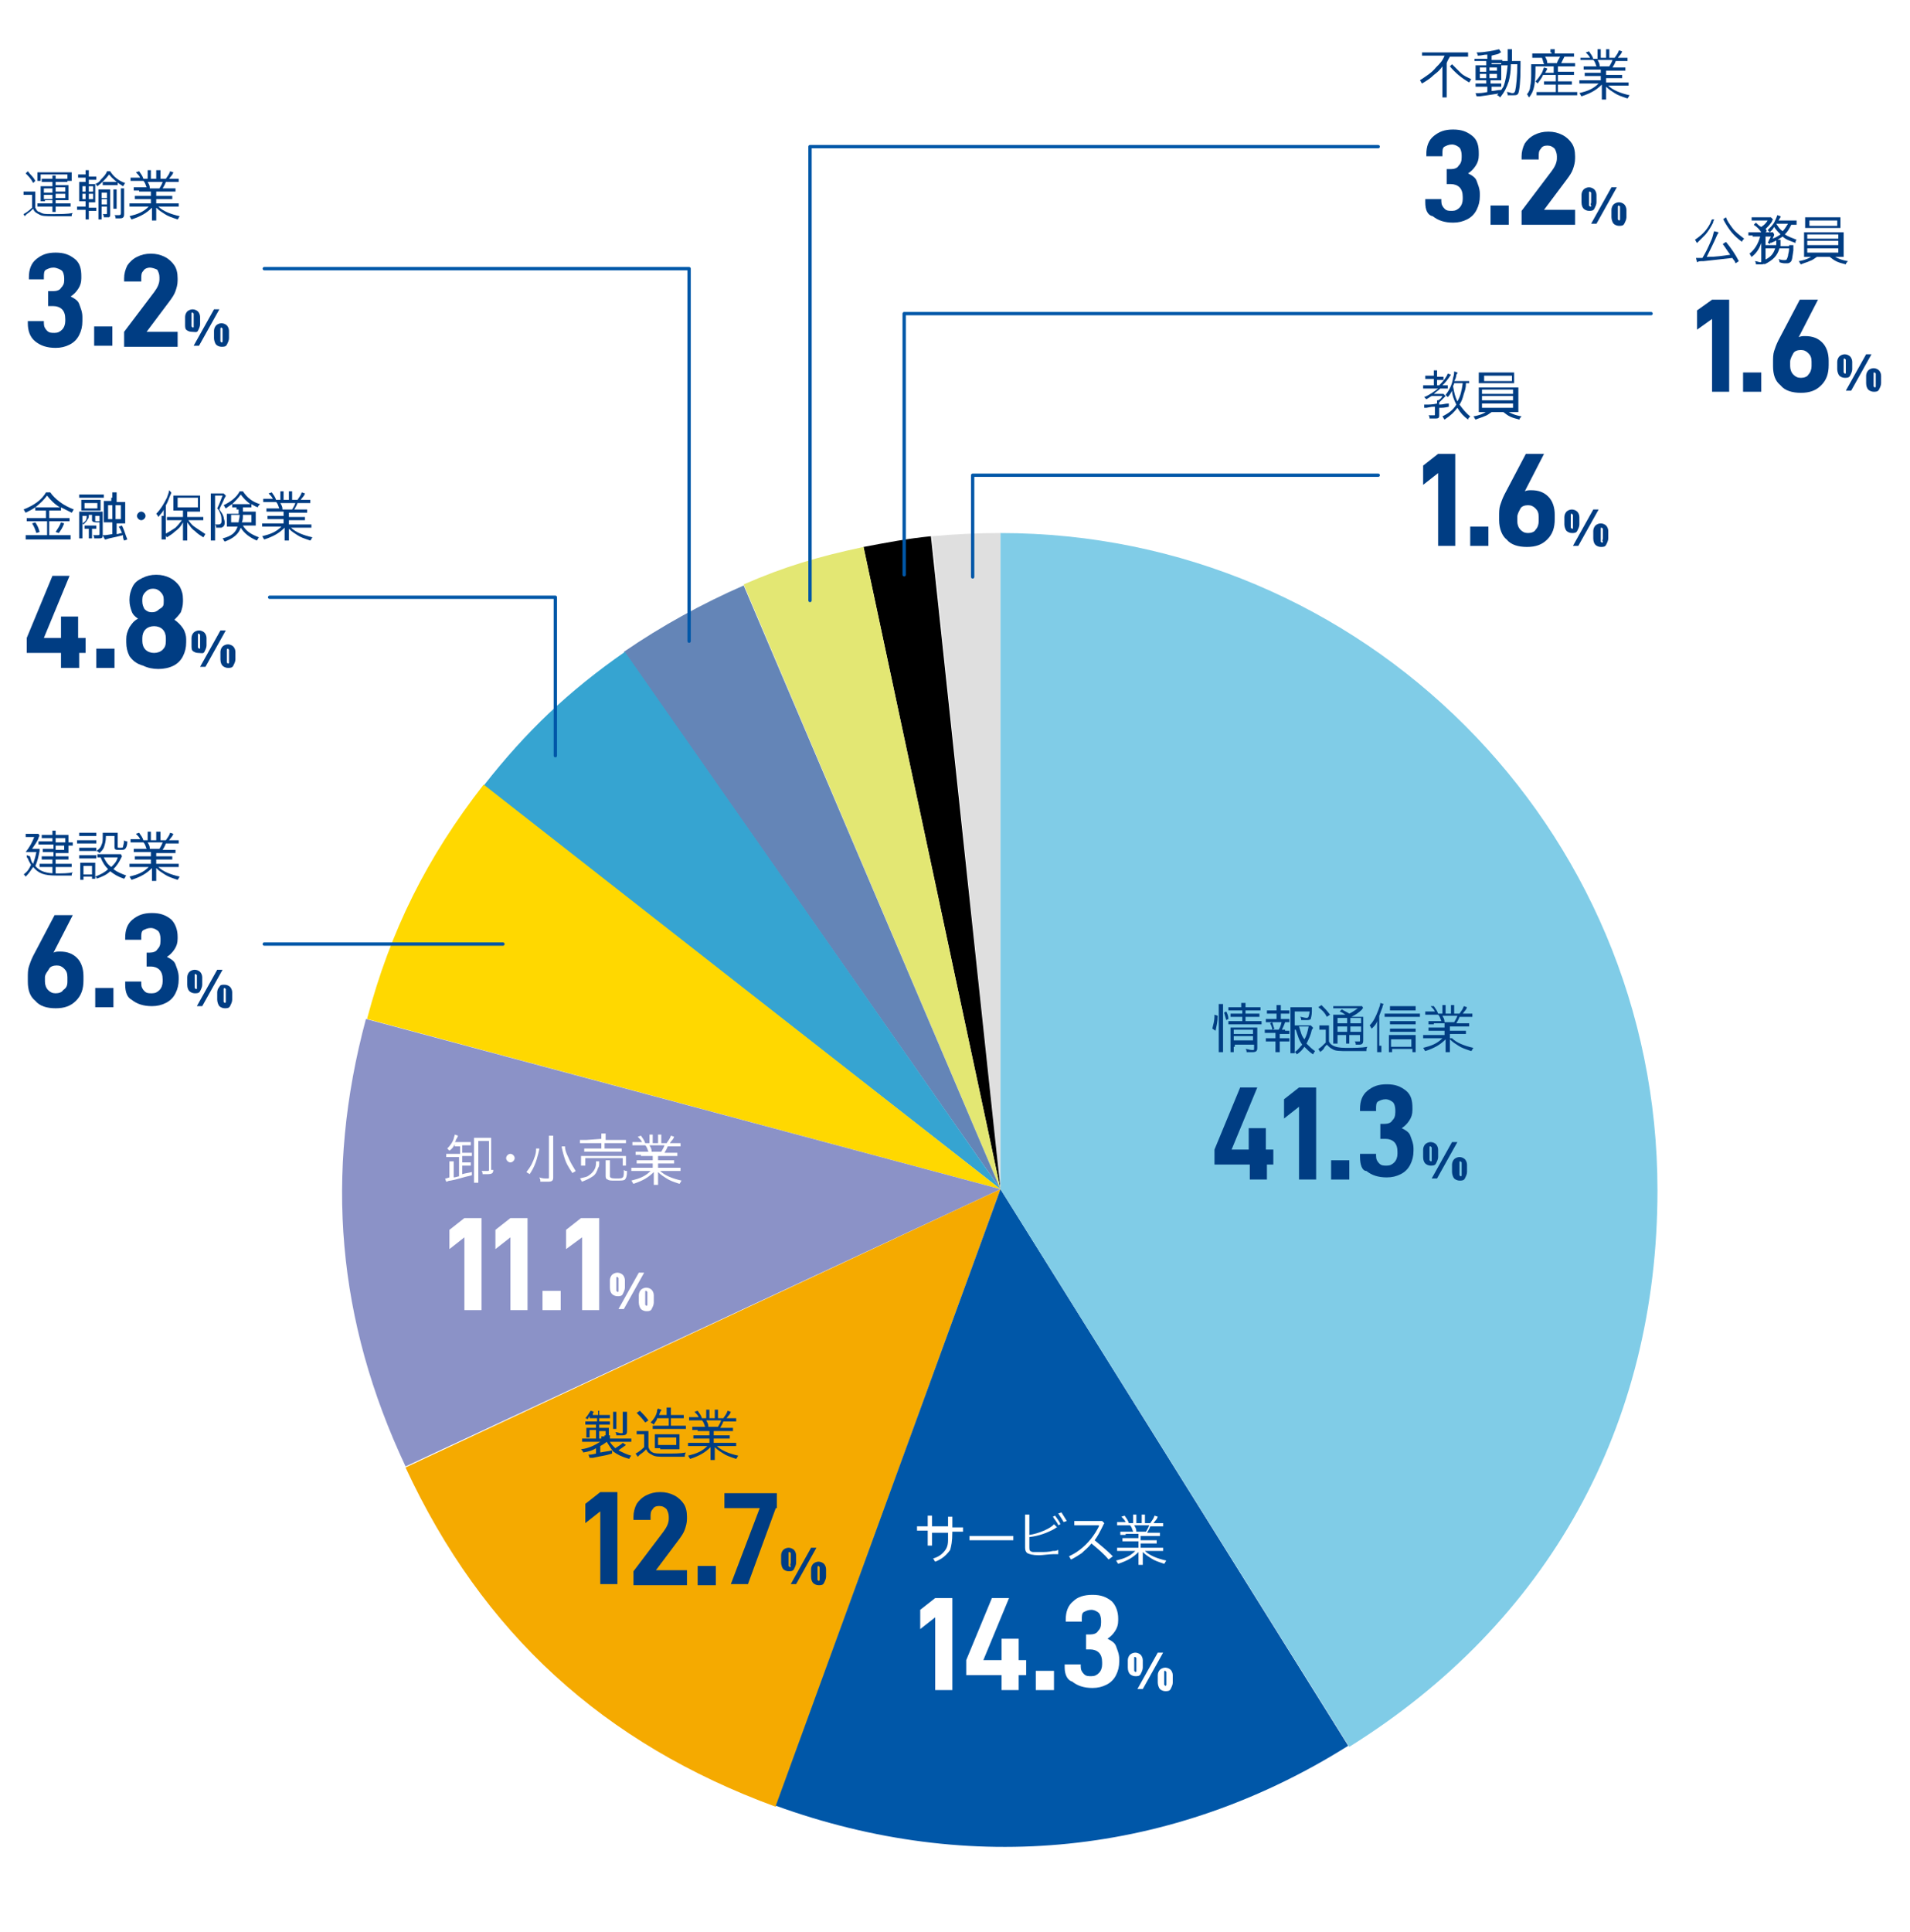 <?xml version="1.0" encoding="utf-8"?>
<!-- Generator: Adobe Illustrator 28.0.0, SVG Export Plug-In . SVG Version: 6.00 Build 0)  -->
<svg version="1.1" id="_イヤー_2" xmlns="http://www.w3.org/2000/svg" xmlns:xlink="http://www.w3.org/1999/xlink" x="0px"
	 y="0px" viewBox="0 0 178.5 180.5" style="enable-background:new 0 0 178.5 180.5;" xml:space="preserve">
<style type="text/css">
	.st0{fill:#FFFFFF;}
	.st1{fill:#DFDFDF;}
	.st2{fill:#E3E773;}
	.st3{fill:#6485B7;}
	.st4{fill:#36A4D1;}
	.st5{fill:#FFD800;}
	.st6{fill:#8B92C7;}
	.st7{fill:#F5AA00;}
	.st8{fill:#0057A8;}
	.st9{fill:#80CCE7;}
	.st10{fill:#003D83;}
	.st11{fill:none;stroke:#0057A8;stroke-width:0.312;stroke-linecap:round;stroke-linejoin:round;stroke-miterlimit:10;}
</style>
<rect class="st0" width="178.5" height="180.5"/>
<g>
	<g>
		<g>
			<g>
				<path class="st1" d="M93.5,111.1l-6.4-61c2.1-0.2,4.3-0.3,6.4-0.3V111.1z"/>
			</g>
		</g>
		<g>
			<g>
				<path d="M93.5,111.1l-12.8-60c2.1-0.4,4.2-0.8,6.3-1L93.5,111.1z"/>
			</g>
		</g>
		<g>
			<g>
				<path class="st2" d="M93.5,111.1l-24-56.5c3.9-1.7,7-2.6,11.2-3.5L93.5,111.1z"/>
			</g>
		</g>
		<g>
			<g>
				<path class="st3" d="M93.5,111.1L58.3,60.9c3.5-2.4,7.3-4.5,11.2-6.2L93.5,111.1z"/>
			</g>
		</g>
		<g>
			<g>
				<path class="st4" d="M93.5,111.1L45.2,73.4c4-5.1,7.9-8.8,13.2-12.5L93.5,111.1z"/>
			</g>
		</g>
		<g>
			<g>
				<path class="st5" d="M93.5,111.1L34.3,95.2c2.2-8.3,5.6-15.1,10.9-21.9L93.5,111.1z"/>
			</g>
		</g>
		<g>
			<g>
				<path class="st6" d="M93.5,111.1l-55.6,25.9c-6.4-13.6-7.6-27.3-3.7-41.8L93.5,111.1z"/>
			</g>
		</g>
		<g>
			<g>
				<path class="st7" d="M93.5,111.1l-21,57.7c-16.1-5.9-27.4-16.2-34.6-31.7L93.5,111.1z"/>
			</g>
		</g>
		<g>
			<g>
				<path class="st8" d="M93.5,111.1l32.5,52c-16.4,10.3-35.3,12.2-53.5,5.6L93.5,111.1z"/>
			</g>
		</g>
		<g>
			<g>
				<path class="st9" d="M93.5,111.1V49.8c33.9,0,61.4,27.5,61.4,61.4c0,22-10.2,40.4-28.8,52L93.5,111.1z"/>
			</g>
		</g>
	</g>
	<g>
		<g>
		</g>
		<g>
		</g>
		<g>
		</g>
		<g>
		</g>
		<g>
		</g>
		<g>
		</g>
		<g>
		</g>
		<g>
		</g>
		<g>
		</g>
		<g>
		</g>
	</g>
</g>
<g>
	<path class="st10" d="M2.8,80c0.1,0.3,0.1,0.5,0.3,0.7c0.1-0.3,0.2-0.6,0.3-1.1H2.9c-0.1,0-0.3,0-0.5,0c0.4-0.5,0.6-0.9,0.8-1.4
		H2.7c-0.1,0-0.2,0-0.3,0v-0.3c0.1,0,0.2,0,0.3,0h0.5c0.2,0,0.3,0,0.4,0l0.1,0.2c0,0-0.1,0.1-0.1,0.2c-0.1,0.3-0.4,0.7-0.6,1h0.3
		c0.2,0,0.3,0,0.4,0c0,0.1,0,0.1,0,0.2c-0.1,0.5-0.2,1-0.4,1.4c0.4,0.5,1,0.7,2,0.7c0.5,0,1.1,0,1.5-0.1c-0.1,0.1-0.1,0.2-0.1,0.3
		c-0.4,0-1,0-1.4,0c-1.2,0-1.7-0.2-2.2-0.8c-0.2,0.3-0.4,0.6-0.7,0.9c-0.1-0.1-0.1-0.2-0.2-0.2c0.4-0.3,0.5-0.5,0.7-0.9
		c-0.1-0.2-0.2-0.3-0.3-0.6c-0.1-0.1-0.1-0.1-0.1-0.3L2.8,80z M4.9,78.3H4.3c-0.1,0-0.2,0-0.4,0V78c0.1,0,0.2,0,0.4,0h0.6
		c0-0.2,0-0.3,0-0.4h0.3c0,0.1,0,0.2,0,0.4H6c0.2,0,0.3,0,0.4,0c0,0,0,0,0,0.1c0,0,0,0.2,0,0.2v0.4h0c0.2,0,0.3,0,0.4,0v0.3
		c-0.1,0-0.2,0-0.4,0h0v0.4c0,0.1,0,0.2,0,0.3c-0.2,0-0.2,0-0.4,0H5.2V80H6c0.2,0,0.3,0,0.4,0v0.3c-0.1,0-0.3,0-0.4,0H5.2v0.4h1
		c0.2,0,0.3,0,0.5,0V81c-0.1,0-0.3,0-0.5,0h-1v0.1c0,0.2,0,0.3,0,0.5H4.9c0-0.1,0-0.3,0-0.5V81H4.1c-0.2,0-0.3,0-0.4,0v-0.3
		c0.1,0,0.3,0,0.4,0h0.8v-0.4H4.3c-0.2,0-0.3,0-0.4,0V80c0.1,0,0.2,0,0.4,0h0.7v-0.4H4.3c-0.1,0-0.2,0-0.3,0v-0.3c0.1,0,0.2,0,0.4,0
		h0.6v-0.4H4.1c-0.2,0-0.3,0-0.5,0v-0.3c0.1,0,0.2,0,0.5,0h0.8V78.3z M6.1,78.7v-0.4H5.2v0.4H6.1z M5.2,79.4h0.8v-0.4H5.2V79.4z"/>
	<path class="st10" d="M7.3,78.5c0.1,0,0.2,0,0.4,0h0.9c0.2,0,0.3,0,0.4,0v0.3c-0.1,0-0.2,0-0.4,0h-1c-0.2,0-0.3,0-0.4,0V78.5z
		 M7.5,77.8c0.1,0,0.2,0,0.4,0h0.7c0.2,0,0.3,0,0.4,0v0.3c-0.1,0-0.2,0-0.4,0H7.8c-0.2,0-0.3,0-0.4,0V77.8z M7.5,82.2
		c0-0.1,0-0.3,0-0.5V81c0-0.2,0-0.3,0-0.4c0.1,0,0.3,0,0.4,0h0.6c0.2,0,0.3,0,0.4,0c0,0.1,0,0.2,0,0.4v0.7c0,0.2,0,0.3,0,0.4H8.6
		v-0.2H7.8v0.3H7.5z M7.5,79.2c0.1,0,0.2,0,0.4,0h0.7c0.2,0,0.2,0,0.4,0v0.3c-0.1,0-0.2,0-0.4,0H7.8c-0.2,0-0.2,0-0.4,0V79.2z
		 M7.5,79.9c0.1,0,0.2,0,0.4,0h0.7c0.2,0,0.3,0,0.4,0v0.3c-0.1,0-0.2,0-0.4,0H7.8c-0.2,0-0.2,0-0.4,0V79.9z M7.8,81.7h0.8v-0.8H7.8
		V81.7z M11.4,80c0,0,0,0-0.1,0.2c-0.2,0.4-0.4,0.7-0.7,1c0.4,0.3,0.7,0.4,1.2,0.6c-0.1,0.1-0.1,0.2-0.2,0.3
		c-0.6-0.2-0.9-0.4-1.3-0.7c-0.3,0.3-0.7,0.5-1.3,0.7C9.1,82,9,82,8.9,81.9c0.5-0.2,0.9-0.4,1.2-0.7c-0.3-0.3-0.5-0.6-0.7-1.1
		c-0.1,0-0.2,0-0.3,0v-0.3c0.1,0,0.2,0,0.4,0h1.4c0.2,0,0.3,0,0.4,0L11.4,80z M9.9,78.1c0,0.5-0.1,0.8-0.2,1.1
		c-0.1,0.2-0.2,0.3-0.4,0.5c-0.1-0.1-0.2-0.2-0.3-0.2c0.3-0.2,0.4-0.3,0.5-0.6c0.1-0.2,0.1-0.4,0.1-0.8c0-0.1,0-0.2,0-0.3
		c0.1,0,0.3,0,0.4,0h0.6c0.2,0,0.3,0,0.4,0c0,0.1,0,0.3,0,0.5v0.8c0,0.1,0,0.1,0.2,0.1c0.2,0,0.3,0,0.3-0.1c0-0.1,0.1-0.3,0.1-0.6
		c0.1,0.1,0.2,0.1,0.3,0.1c0,0.4-0.1,0.6-0.2,0.7c-0.1,0.1-0.2,0.1-0.5,0.1c-0.4,0-0.5,0-0.5-0.3v-1H9.9z M9.7,80.1
		c0.2,0.4,0.3,0.6,0.7,0.9c0.3-0.3,0.5-0.5,0.6-0.9H9.7z"/>
	<path class="st10" d="M13,79.6c-0.2,0-0.4,0-0.5,0v-0.3c0.1,0,0.3,0,0.5,0h0.7c-0.1-0.2-0.1-0.4-0.3-0.6h-0.6c-0.2,0-0.4,0-0.6,0
		v-0.3c0.1,0,0.3,0,0.6,0h0.3c-0.1-0.2-0.2-0.3-0.4-0.5l0.3-0.1c0.2,0.3,0.3,0.4,0.4,0.7h0.4v-0.4c0-0.2,0-0.3,0-0.4h0.3
		c0,0.1,0,0.2,0,0.4v0.4h0.5v-0.4c0-0.2,0-0.3,0-0.4H15c0,0.1,0,0.2,0,0.4v0.4h0.5c0.2-0.3,0.3-0.4,0.4-0.7l0.3,0.1
		c-0.1,0.3-0.2,0.3-0.4,0.6h0.3c0.3,0,0.4,0,0.6,0v0.3c-0.1,0-0.3,0-0.6,0h-0.6c-0.1,0.3-0.2,0.4-0.3,0.6h0.7c0.3,0,0.4,0,0.5,0v0.3
		c-0.2,0-0.3,0-0.5,0h-1.3V80h1c0.2,0,0.4,0,0.5,0v0.3c-0.1,0-0.3,0-0.5,0h-1v0.4h1.5c0.3,0,0.4,0,0.6,0v0.3c-0.2,0-0.3,0-0.6,0
		h-1.3c0.4,0.4,1.1,0.7,2,0.9c-0.1,0.1-0.1,0.2-0.2,0.3c-0.6-0.2-0.9-0.3-1.2-0.5c-0.3-0.2-0.5-0.3-0.8-0.6c0,0.2,0,0.3,0,0.4v0.3
		c0,0.2,0,0.4,0,0.5h-0.4c0-0.2,0-0.3,0-0.5v-0.3c0-0.1,0-0.2,0-0.4c-0.5,0.5-1,0.8-1.9,1.1c-0.1-0.1-0.1-0.2-0.2-0.3
		c0.8-0.2,1.3-0.4,1.8-0.9h-1.2c-0.2,0-0.4,0-0.6,0v-0.3c0.1,0,0.3,0,0.6,0h1.4v-0.4h-1c-0.2,0-0.4,0-0.5,0v-0.3c0.1,0,0.3,0,0.5,0
		h1v-0.4H13z M14.9,79.3c0.1-0.2,0.2-0.3,0.3-0.6h-1.4c0.1,0.2,0.2,0.3,0.2,0.6H14.9z"/>
	<path class="st10" d="M2.6,91.7v-0.4c0-0.3,0-0.7,0.1-1c0.1-0.3,0.2-0.6,0.4-1l2-3.8h1.7L5,89c0.2-0.1,0.4-0.1,0.6-0.1
		c0.7,0,1.2,0.2,1.6,0.6c0.4,0.4,0.6,1,0.6,1.7v0.4c0,0.8-0.2,1.4-0.7,1.9S6,94.2,5.2,94.2c-0.8,0-1.5-0.2-1.9-0.7
		C2.8,93.1,2.6,92.5,2.6,91.7z M6.3,91.7v-0.4c0-0.4-0.1-0.6-0.3-0.8c-0.2-0.2-0.4-0.3-0.7-0.3c-0.3,0-0.6,0.1-0.7,0.3
		S4.2,91,4.2,91.3v0.4c0,0.3,0.1,0.6,0.3,0.8s0.4,0.3,0.7,0.3c0.3,0,0.6-0.1,0.7-0.3C6.2,92.3,6.3,92.1,6.3,91.7z"/>
	<path class="st10" d="M10.6,92.3v1.8H8.9v-1.8H10.6z"/>
	<path class="st10" d="M11.7,92v-0.3h1.5v0.2c0,0.3,0.1,0.5,0.3,0.7c0.2,0.2,0.4,0.2,0.7,0.2c0.3,0,0.5-0.1,0.7-0.3
		c0.2-0.2,0.3-0.5,0.3-0.8v-0.2c0-0.4-0.1-0.7-0.3-0.9c-0.2-0.2-0.5-0.3-0.8-0.3h-0.4V89H14c0.3,0,0.6-0.1,0.7-0.3
		c0.2-0.2,0.3-0.4,0.3-0.8v-0.2c0-0.3-0.1-0.6-0.2-0.7s-0.4-0.3-0.7-0.3c-0.3,0-0.5,0.1-0.7,0.2s-0.2,0.4-0.2,0.7v0.2h-1.5v-0.2
		c0-0.7,0.2-1.3,0.7-1.7s1-0.6,1.8-0.6c0.8,0,1.3,0.2,1.8,0.6c0.4,0.4,0.6,1,0.6,1.6v0.2c0,0.4-0.1,0.7-0.3,1
		c-0.2,0.3-0.4,0.5-0.7,0.7c0.4,0.2,0.7,0.4,0.8,0.7s0.3,0.7,0.3,1.2v0.2c0,0.5-0.1,0.9-0.3,1.3s-0.5,0.7-0.9,0.9
		c-0.4,0.2-0.8,0.3-1.3,0.3c-0.8,0-1.4-0.2-1.9-0.6C11.9,93.2,11.7,92.7,11.7,92z"/>
	<path class="st10" d="M17.5,92v-0.7c0-0.2,0.1-0.4,0.2-0.5c0.1-0.1,0.3-0.2,0.5-0.2c0.2,0,0.4,0.1,0.5,0.2c0.1,0.1,0.2,0.3,0.2,0.5
		V92c0,0.2-0.1,0.4-0.2,0.6s-0.3,0.2-0.5,0.2c-0.2,0-0.4-0.1-0.5-0.2S17.5,92.3,17.5,92z M18.4,92v-0.6c0-0.1,0-0.2,0-0.3
		c0,0-0.1-0.1-0.1-0.1c-0.1,0-0.1,0-0.1,0.1c0,0,0,0.1,0,0.3V92c0,0.1,0,0.2,0,0.3c0,0,0.1,0.1,0.1,0.1c0.1,0,0.1,0,0.1-0.1
		C18.4,92.2,18.4,92.1,18.4,92z M20.8,90.6l-1.9,3.4h-0.5l1.9-3.4H20.8z M20.3,93.4v-0.7c0-0.2,0.1-0.4,0.2-0.5
		C20.6,92,20.7,92,21,92c0.2,0,0.4,0.1,0.5,0.2c0.1,0.1,0.2,0.3,0.2,0.5v0.7c0,0.2-0.1,0.4-0.2,0.6s-0.3,0.2-0.5,0.2
		c-0.2,0-0.4-0.1-0.5-0.2S20.3,93.6,20.3,93.4z M21.1,93.3v-0.6c0-0.1,0-0.2,0-0.3c0,0-0.1-0.1-0.1-0.1s-0.1,0-0.1,0.1
		c0,0,0,0.1,0,0.3v0.6c0,0.1,0,0.2,0,0.3c0,0,0.1,0.1,0.1,0.1s0.1,0,0.1-0.1C21.1,93.5,21.1,93.5,21.1,93.3z"/>
</g>
<g>
	<path class="st10" d="M3.8,47.7c-0.2,0-0.3,0-0.5,0v-0.3c-0.3,0.2-0.5,0.3-0.9,0.5c-0.1-0.1-0.1-0.2-0.2-0.3c1-0.4,1.7-0.9,2.1-1.6
		h0.4c0.2,0.3,0.5,0.6,0.9,0.9c0.4,0.3,0.8,0.5,1.3,0.7c-0.1,0.1-0.1,0.2-0.2,0.3c-0.4-0.2-0.6-0.3-1-0.5v0.3c-0.1,0-0.2,0-0.5,0
		H4.6v0.7H6c0.2,0,0.3,0,0.5,0v0.3c-0.1,0-0.3,0-0.5,0H4.6v1.3h1.5c0.2,0,0.4,0,0.5,0v0.4c-0.2,0-0.3,0-0.5,0H3c-0.2,0-0.4,0-0.6,0
		v-0.4c0.2,0,0.3,0,0.6,0h1.4v-1.3H3c-0.2,0-0.3,0-0.5,0v-0.3c0.1,0,0.3,0,0.5,0h1.3v-0.7H3.8z M3.3,48.8c0.2,0.3,0.3,0.5,0.4,0.9
		l-0.3,0.1c-0.1-0.3-0.2-0.6-0.4-0.9L3.3,48.8z M5.2,47.4c0.2,0,0.3,0,0.4,0c-0.5-0.3-0.9-0.7-1.2-1.1c-0.3,0.4-0.6,0.7-1.1,1.1
		c0.1,0,0.2,0,0.4,0H5.2z M6,48.9c-0.2,0.5-0.3,0.6-0.5,0.9l-0.3-0.1c0.2-0.3,0.4-0.6,0.5-0.9L6,48.9z"/>
	<path class="st10" d="M9.6,46.5c-0.2,0-0.3,0-0.5,0H7.9c-0.2,0-0.3,0-0.5,0v-0.3c0.1,0,0.3,0,0.5,0h1.3c0.2,0,0.4,0,0.5,0V46.5z
		 M7.7,48.2v1.6c0,0.3,0,0.4,0,0.5H7.4c0-0.2,0-0.3,0-0.6v-1.4c0-0.2,0-0.3,0-0.5c0.1,0,0.3,0,0.5,0h1.3c0.2,0,0.3,0,0.4,0
		c0,0.2,0,0.3,0,0.4V50c0,0.3-0.1,0.3-0.5,0.3c-0.1,0-0.2,0-0.3,0c0-0.1,0-0.2-0.1-0.3c0.2,0,0.3,0,0.4,0c0.1,0,0.2,0,0.2-0.1v-1.1
		c-0.1,0-0.2,0-0.3,0c-0.3,0-0.4-0.1-0.4-0.2v-0.5H8.3c0,0.2,0,0.3-0.1,0.4c-0.1,0.2-0.2,0.3-0.4,0.5C7.8,49,7.8,49,7.7,48.9
		c0.3-0.2,0.4-0.3,0.4-0.7H7.7z M9.4,47.4c0,0.1,0,0.2,0,0.3c-0.1,0-0.2,0-0.3,0H8c-0.2,0-0.3,0-0.4,0c0-0.1,0-0.2,0-0.3V47
		c0-0.1,0-0.2,0-0.3c0.1,0,0.2,0,0.4,0H9c0.2,0,0.3,0,0.4,0c0,0.1,0,0.2,0,0.3V47.4z M9.1,47H7.9v0.5h1.2V47z M8.6,49.9
		c0,0.1,0,0.2,0,0.4H8.3c0-0.1,0-0.2,0-0.4v-0.5H8.2c-0.1,0-0.2,0-0.3,0v-0.3c0.1,0,0.2,0,0.3,0h0.5c0.1,0,0.2,0,0.3,0v0.3
		c-0.1,0-0.2,0-0.3,0H8.6V49.9z M8.9,48.6c0,0.1,0,0.1,0.2,0.1c0.1,0,0.1,0,0.2,0v-0.5H8.9V48.6z M10.5,46.5c0-0.2,0-0.3,0-0.5h0.4
		c0,0.2,0,0.3,0,0.5v0.4h0.3c0.2,0,0.3,0,0.5,0c0,0.1,0,0.3,0,0.5v1c0,0.2,0,0.4,0,0.5c-0.1,0-0.2,0-0.5,0h-0.3v1
		c0.2,0,0.3-0.1,0.5-0.1c-0.1-0.2-0.1-0.3-0.3-0.6l0.3-0.1c0.2,0.4,0.3,0.8,0.5,1.3l-0.3,0.1c-0.1-0.2-0.1-0.3-0.1-0.5
		c-0.4,0.1-0.8,0.2-1.3,0.3c-0.3,0.1-0.3,0.1-0.4,0.1L9.6,50c0,0,0,0,0.1,0c0.2,0,0.2,0,0.8-0.1v-1.1h-0.3c-0.2,0-0.3,0-0.5,0
		c0-0.1,0-0.3,0-0.5v-1c0-0.2,0-0.3,0-0.5c0.1,0,0.3,0,0.5,0h0.2V46.5z M10.1,47.2v1.3h0.4v-1.3H10.1z M11.3,48.5v-1.3h-0.5v1.3
		H11.3z"/>
	<path class="st10" d="M13.6,48.2c0,0.2-0.2,0.4-0.4,0.4s-0.4-0.2-0.4-0.4c0-0.2,0.2-0.4,0.4-0.4S13.6,48,13.6,48.2z"/>
	<path class="st10" d="M15.3,48.2c0-0.2,0-0.4,0-0.6c-0.1,0.3-0.3,0.4-0.5,0.7c-0.1-0.2-0.1-0.2-0.2-0.3c0.4-0.4,0.7-0.9,1-1.5
		c0.1-0.3,0.2-0.5,0.2-0.7L16,46c0,0.1,0,0.1-0.1,0.3c-0.1,0.2-0.2,0.6-0.4,0.9v2.6c0,0.2,0,0.4,0,0.6h-0.4c0-0.2,0-0.3,0-0.6V48.2z
		 M17.3,47.7h-0.6c-0.2,0-0.4,0-0.5,0c0-0.1,0-0.3,0-0.4v-0.6c0-0.2,0-0.3,0-0.4c0.1,0,0.3,0,0.5,0h1.5c0.3,0,0.4,0,0.5,0
		c0,0.2,0,0.2,0,0.5v0.6c0,0.2,0,0.3,0,0.4c-0.1,0-0.3,0-0.5,0h-0.7v0.5h1c0.2,0,0.3,0,0.5,0v0.3c-0.2,0-0.3,0-0.5,0h-0.9
		c0.3,0.4,0.4,0.5,0.7,0.7c0.3,0.2,0.6,0.4,0.9,0.6c-0.1,0.1-0.1,0.2-0.2,0.3c-0.3-0.2-0.5-0.3-0.8-0.6c-0.3-0.2-0.4-0.4-0.7-0.8
		c0,0.2,0,0.3,0,0.5v0.7c0,0.2,0,0.3,0,0.5h-0.4c0-0.2,0-0.3,0-0.5v-0.7c0-0.2,0-0.4,0-0.5c-0.2,0.4-0.4,0.6-0.8,0.9
		c-0.2,0.2-0.4,0.3-0.7,0.5c-0.1-0.1-0.1-0.2-0.2-0.3c0.4-0.2,0.7-0.4,1-0.6c0.2-0.2,0.3-0.3,0.6-0.7h-0.9c-0.2,0-0.4,0-0.5,0v-0.3
		c0.1,0,0.3,0,0.5,0h1V47.7z M16.6,47.4h1.9v-0.9h-1.9V47.4z"/>
	<path class="st10" d="M20.1,46.4V50c0,0.2,0,0.3,0,0.5h-0.4c0-0.1,0-0.3,0-0.5v-3.5c0-0.1,0-0.3,0-0.4c0.1,0,0.2,0,0.3,0h0.6
		c0.2,0,0.2,0,0.3,0l0.2,0.2c0,0,0,0.1-0.1,0.2c-0.2,0.5-0.4,0.8-0.5,1.1c0.2,0.3,0.3,0.4,0.4,0.7c0,0.2,0.1,0.3,0.1,0.5
		c0,0.3-0.1,0.4-0.3,0.5c-0.1,0-0.2,0-0.4,0c0,0-0.1,0-0.1,0c0-0.1,0-0.2-0.1-0.3c0.1,0,0.2,0,0.3,0c0.2,0,0.3-0.1,0.3-0.3
		c0-0.2,0-0.5-0.1-0.7c-0.1-0.2-0.1-0.3-0.3-0.5c0.2-0.4,0.3-0.7,0.5-1.2H20.1z M22.1,47.4c-0.2,0-0.3,0-0.4,0v-0.3
		c-0.2,0.1-0.3,0.2-0.6,0.4c-0.1-0.1-0.1-0.2-0.2-0.3c0.6-0.3,1.2-0.7,1.5-1.3h0.3c0.4,0.6,0.9,1,1.6,1.2c-0.1,0.1-0.2,0.2-0.2,0.3
		c-0.3-0.1-0.4-0.2-0.6-0.3v0.3c-0.1,0-0.2,0-0.4,0h-0.4v0.2c0,0.1,0,0.1,0,0.2h0.7c0.2,0,0.3,0,0.5,0c0,0.2,0,0.2,0,0.4v0.5
		c0,0.2,0,0.3,0,0.4c-0.1,0-0.3,0-0.5,0h-0.7c0.3,0.5,0.7,0.8,1.5,1.1c-0.1,0.1-0.1,0.2-0.2,0.3c-0.7-0.3-1.2-0.7-1.5-1.2
		c-0.2,0.6-0.7,1-1.5,1.3c-0.1-0.1-0.1-0.2-0.2-0.3c0.8-0.2,1.2-0.5,1.4-1.1h-0.5c-0.2,0-0.3,0-0.5,0c0-0.2,0-0.2,0-0.3v-0.6
		c0-0.2,0-0.2,0-0.3c0.1,0,0.2,0,0.4,0h0.7c0-0.1,0-0.1,0-0.1v-0.3H22.1z M21.6,48.1v0.7h0.7c0-0.2,0.1-0.4,0.1-0.7H21.6z M23,47.1
		c0.2,0,0.3,0,0.4,0c-0.4-0.3-0.6-0.5-0.9-0.9c-0.2,0.3-0.5,0.6-0.8,0.9c0.1,0,0.2,0,0.4,0H23z M22.7,48.1c0,0.3,0,0.5-0.1,0.7h0.9
		v-0.7H22.7z"/>
	<path class="st10" d="M25.4,47.8c-0.2,0-0.4,0-0.5,0v-0.3c0.1,0,0.3,0,0.5,0h0.7c-0.1-0.2-0.1-0.4-0.3-0.6h-0.6c-0.2,0-0.4,0-0.6,0
		v-0.3c0.1,0,0.3,0,0.6,0h0.3c-0.1-0.2-0.2-0.3-0.4-0.5l0.3-0.1c0.2,0.3,0.3,0.4,0.4,0.7h0.4v-0.4c0-0.2,0-0.3,0-0.4h0.3
		c0,0.1,0,0.2,0,0.4v0.4h0.5v-0.4c0-0.2,0-0.3,0-0.4h0.3c0,0.1,0,0.2,0,0.4v0.4h0.5c0.2-0.3,0.3-0.4,0.4-0.7l0.3,0.1
		c-0.1,0.3-0.2,0.3-0.4,0.6h0.3c0.3,0,0.4,0,0.6,0v0.3c-0.1,0-0.3,0-0.6,0h-0.6c-0.1,0.3-0.2,0.4-0.3,0.6h0.7c0.3,0,0.4,0,0.5,0v0.3
		c-0.2,0-0.3,0-0.5,0H27v0.4h1c0.2,0,0.4,0,0.5,0v0.3c-0.1,0-0.3,0-0.5,0h-1v0.4h1.5c0.3,0,0.4,0,0.6,0v0.3c-0.2,0-0.3,0-0.6,0h-1.3
		c0.4,0.4,1.1,0.7,2,0.9c-0.1,0.1-0.1,0.2-0.2,0.3c-0.6-0.2-0.9-0.3-1.2-0.5c-0.3-0.2-0.5-0.3-0.8-0.6c0,0.2,0,0.3,0,0.4V50
		c0,0.2,0,0.4,0,0.5h-0.4c0-0.2,0-0.3,0-0.5v-0.3c0-0.1,0-0.2,0-0.4c-0.5,0.5-1,0.8-1.9,1.1c-0.1-0.1-0.1-0.2-0.2-0.3
		c0.8-0.2,1.3-0.4,1.8-0.9h-1.2c-0.2,0-0.4,0-0.6,0v-0.3c0.1,0,0.3,0,0.6,0h1.4v-0.4h-1c-0.2,0-0.4,0-0.5,0v-0.3c0.1,0,0.3,0,0.5,0
		h1v-0.4H25.4z M27.3,47.6c0.1-0.2,0.2-0.3,0.3-0.6h-1.4c0.1,0.2,0.2,0.3,0.2,0.6H27.3z"/>
	<path class="st10" d="M7.4,61v1.4H5.7V61H2.5v-1.4l2.4-5.8h1.6l-2.4,5.8h1.6v-2h1.6v2h0.7V61H7.4z"/>
	<path class="st10" d="M10.7,60.6v1.8H9v-1.8H10.7z"/>
	<path class="st10" d="M12.1,61.3c-0.2-0.4-0.3-0.8-0.3-1.3v-0.3c0-0.4,0.1-0.7,0.3-1.1c0.2-0.3,0.4-0.6,0.8-0.8
		c-0.3-0.2-0.5-0.4-0.6-0.7s-0.2-0.6-0.2-1V56c0-0.4,0.1-0.8,0.3-1.2s0.5-0.6,0.9-0.8s0.8-0.3,1.3-0.3s0.9,0.1,1.3,0.3
		c0.4,0.2,0.7,0.5,0.9,0.8c0.2,0.4,0.3,0.7,0.3,1.2v0.2c0,0.4-0.1,0.7-0.2,1c-0.2,0.3-0.4,0.5-0.6,0.7c0.3,0.2,0.6,0.5,0.8,0.8
		c0.2,0.3,0.3,0.7,0.3,1V60c0,0.5-0.1,0.9-0.3,1.3s-0.5,0.7-0.9,0.9c-0.4,0.2-0.9,0.3-1.4,0.3c-0.5,0-1-0.1-1.4-0.3
		C12.7,62,12.4,61.7,12.1,61.3z M15.5,59.9v-0.3c0-0.3-0.1-0.6-0.3-0.8c-0.2-0.2-0.5-0.3-0.8-0.3c-0.3,0-0.6,0.1-0.8,0.3
		c-0.2,0.2-0.3,0.5-0.3,0.8v0.3c0,0.3,0.1,0.6,0.3,0.8c0.2,0.2,0.5,0.3,0.8,0.3c0.3,0,0.6-0.1,0.8-0.3S15.5,60.3,15.5,59.9z
		 M15.3,56.2V56c0-0.3-0.1-0.5-0.3-0.7c-0.2-0.2-0.4-0.3-0.7-0.3s-0.5,0.1-0.7,0.3c-0.2,0.2-0.3,0.4-0.3,0.7v0.2
		c0,0.3,0.1,0.5,0.2,0.7c0.2,0.2,0.4,0.3,0.7,0.3s0.5-0.1,0.7-0.3C15.3,56.7,15.3,56.5,15.3,56.2z"/>
	<path class="st10" d="M17.9,60.3v-0.7c0-0.2,0.1-0.4,0.2-0.5c0.1-0.1,0.3-0.2,0.5-0.2c0.2,0,0.4,0.1,0.5,0.2
		c0.1,0.1,0.2,0.3,0.2,0.5v0.7c0,0.2-0.1,0.4-0.2,0.6S18.8,61,18.5,61c-0.2,0-0.4-0.1-0.5-0.2S17.9,60.5,17.9,60.3z M18.7,60.2v-0.6
		c0-0.1,0-0.2,0-0.3c0,0-0.1-0.1-0.1-0.1c-0.1,0-0.1,0-0.1,0.1c0,0,0,0.1,0,0.3v0.6c0,0.1,0,0.2,0,0.3c0,0,0.1,0.1,0.1,0.1
		c0.1,0,0.1,0,0.1-0.1C18.7,60.5,18.7,60.4,18.7,60.2z M21.1,58.9l-1.9,3.4h-0.5l1.9-3.4H21.1z M20.6,61.6v-0.7
		c0-0.2,0.1-0.4,0.2-0.5c0.1-0.1,0.3-0.2,0.5-0.2c0.2,0,0.4,0.1,0.5,0.2c0.1,0.1,0.2,0.3,0.2,0.5v0.7c0,0.2-0.1,0.4-0.2,0.6
		s-0.3,0.2-0.5,0.2c-0.2,0-0.4-0.1-0.5-0.2S20.6,61.9,20.6,61.6z M21.4,61.6V61c0-0.1,0-0.2,0-0.3c0,0-0.1-0.1-0.1-0.1
		s-0.1,0-0.1,0.1c0,0,0,0.1,0,0.3v0.6c0,0.1,0,0.2,0,0.3c0,0,0.1,0.1,0.1,0.1s0.1,0,0.1-0.1C21.4,61.8,21.4,61.7,21.4,61.6z"/>
</g>
<g>
	<path class="st10" d="M2.3,17.9c0.1,0,0.2,0,0.4,0h0.2c0.1,0,0.2,0,0.4,0c0,0.2,0,0.3,0,0.5v1c0.1,0.2,0.2,0.4,0.4,0.4
		C4,20,4.2,20,4.8,20c0.9,0,1.5,0,2-0.1c-0.1,0.1-0.1,0.2-0.1,0.3c-0.6,0-1.1,0-1.6,0c-0.9,0-1.2,0-1.5-0.2
		c-0.2-0.1-0.4-0.2-0.5-0.5c-0.2,0.2-0.3,0.3-0.6,0.5c-0.1,0.1-0.1,0.1-0.2,0.2L2.2,20c0.2-0.1,0.5-0.3,0.8-0.6v-1.2H2.6
		c-0.2,0-0.2,0-0.4,0V17.9z M2.6,16c0.3,0.4,0.5,0.5,0.7,0.9l-0.2,0.2c-0.2-0.4-0.4-0.6-0.7-0.9L2.6,16z M3.5,16.4
		c0-0.1,0-0.2,0-0.3c0.1,0,0.3,0,0.5,0h2.2c0.2,0,0.3,0,0.5,0c0,0.1,0,0.2,0,0.3v0.2c0,0.1,0,0.2,0,0.3H6.3v-0.6H3.8v0.6H3.5
		c0-0.1,0-0.2,0-0.3V16.4z M4.2,18.8c-0.2,0-0.3,0-0.4,0c0-0.1,0-0.2,0-0.3v-0.8c0-0.2,0-0.2,0-0.3c0.1,0,0.2,0,0.4,0h0.7V17H4.3
		c-0.2,0-0.3,0-0.4,0v-0.3c0.1,0,0.2,0,0.4,0h0.6c0-0.1,0-0.2,0-0.3h0.3c0,0.1,0,0.1,0,0.3h0.7c0.2,0,0.3,0,0.4,0V17
		c-0.1,0-0.2,0-0.4,0H5.2v0.3H6c0.2,0,0.3,0,0.4,0c0,0.1,0,0.2,0,0.3v0.8c0,0.1,0,0.2,0,0.3c-0.1,0-0.2,0-0.4,0H5.2v0.3h1
		c0.2,0,0.3,0,0.4,0v0.3c-0.1,0-0.2,0-0.4,0h-1v0.1c0,0.1,0,0.3,0,0.4H4.9c0-0.1,0-0.3,0-0.4v-0.1h-1c-0.2,0-0.3,0-0.4,0v-0.3
		c0.1,0,0.2,0,0.4,0h1v-0.3H4.2z M4.1,17.6v0.4h0.8v-0.4H4.1z M4.1,18.2v0.4h0.8v-0.4H4.1z M5.2,17.9h0.9v-0.4H5.2V17.9z M5.2,18.5
		h0.9v-0.4H5.2V18.5z"/>
	<path class="st10" d="M8,16.3c0-0.1,0-0.2,0-0.4h0.3c0,0.1,0,0.2,0,0.4v0.2h0.3c0.2,0,0.3,0,0.4,0v0.3c-0.1,0-0.2,0-0.4,0H8.3v0.4
		h0.2c0.2,0,0.3,0,0.4,0l0,0c0.2-0.1,0.4-0.2,0.5-0.4c0.3-0.3,0.5-0.5,0.6-0.8h0.3c0.3,0.5,0.8,0.9,1.4,1.1
		c-0.1,0.1-0.1,0.2-0.2,0.3c-0.5-0.3-1-0.7-1.3-1.1c-0.3,0.4-0.7,0.8-1.1,1.1c-0.1-0.1-0.1-0.2-0.2-0.2c0,0.1,0,0.2,0,0.4v0.8
		c0,0.3,0,0.4,0,0.5c0,0,0,0-0.1,0c0,0-0.2,0-0.3,0H8.3v0.5h0.3c0.2,0,0.3,0,0.4,0v0.3c-0.1,0-0.2,0-0.4,0H8.3V20c0,0.2,0,0.3,0,0.5
		H8c0-0.1,0-0.2,0-0.5v-0.4H7.6c-0.2,0-0.3,0-0.4,0v-0.3c0.1,0,0.2,0,0.4,0H8v-0.5H7.9c-0.2,0-0.3,0-0.5,0c0-0.1,0-0.3,0-0.5v-0.8
		c0-0.2,0-0.4,0-0.5c0.1,0,0.3,0,0.5,0H8v-0.4H7.7c-0.2,0-0.3,0-0.4,0v-0.3c0.1,0,0.2,0,0.4,0H8V16.3z M7.7,17.4v0.5H8v-0.5H7.7z
		 M7.7,18.1v0.5H8v-0.5H7.7z M8.7,17.9v-0.5H8.3v0.5H8.7z M8.7,18.6v-0.5H8.3v0.5H8.7z M9.5,20c0,0.2,0,0.3,0,0.5H9.2
		c0-0.1,0-0.3,0-0.5v-1.8c0-0.2,0-0.3,0-0.5c0.1,0,0.2,0,0.4,0h0.3c0.2,0,0.3,0,0.4,0c0,0.1,0,0.3,0,0.5V20c0,0.2,0,0.2-0.1,0.3
		c-0.1,0-0.1,0-0.3,0c-0.1,0-0.1,0-0.2,0c0-0.1,0-0.2-0.1-0.3c0.1,0,0.2,0,0.3,0c0.1,0,0.1,0,0.1-0.1v-0.6H9.5V20z M10,18.4V18H9.5
		v0.5H10z M10,19.1v-0.5H9.5v0.5H10z M9.6,17c0.1,0,0.2,0,0.4,0h0.6c0.2,0,0.3,0,0.4,0v0.3c-0.1,0-0.2,0-0.4,0H10
		c-0.2,0-0.3,0-0.4,0V17z M10.9,17.7c0,0.1,0,0.2,0,0.4v1c0,0.2,0,0.3,0,0.4h-0.3c0-0.1,0-0.3,0-0.4v-1c0-0.2,0-0.3,0-0.4H10.9z
		 M11.6,20c0,0.3-0.1,0.4-0.4,0.4c-0.1,0-0.2,0-0.4,0c0-0.1,0-0.2-0.1-0.3c0.2,0,0.3,0,0.4,0c0.1,0,0.2,0,0.2-0.2v-1.8
		c0-0.2,0-0.3,0-0.5h0.3c0,0.2,0,0.3,0,0.5V20z"/>
	<path class="st10" d="M13,17.8c-0.2,0-0.4,0-0.5,0v-0.3c0.1,0,0.3,0,0.5,0h0.7c-0.1-0.2-0.1-0.4-0.3-0.6h-0.6c-0.2,0-0.4,0-0.6,0
		v-0.3c0.1,0,0.3,0,0.6,0h0.3c-0.1-0.2-0.2-0.3-0.4-0.5l0.3-0.1c0.2,0.3,0.3,0.4,0.4,0.7h0.4v-0.4c0-0.2,0-0.3,0-0.4h0.3
		c0,0.1,0,0.2,0,0.4v0.4h0.5v-0.4c0-0.2,0-0.3,0-0.4H15c0,0.1,0,0.2,0,0.4v0.4h0.5c0.2-0.3,0.3-0.4,0.4-0.7l0.3,0.1
		c-0.1,0.3-0.2,0.3-0.4,0.6h0.3c0.3,0,0.4,0,0.6,0V17c-0.1,0-0.3,0-0.6,0h-0.6c-0.1,0.3-0.2,0.4-0.3,0.6h0.7c0.3,0,0.4,0,0.5,0v0.3
		c-0.2,0-0.3,0-0.5,0h-1.3v0.4h1c0.2,0,0.4,0,0.5,0v0.3c-0.1,0-0.3,0-0.5,0h-1v0.4h1.5c0.3,0,0.4,0,0.6,0v0.3c-0.2,0-0.3,0-0.6,0
		h-1.3c0.4,0.4,1.1,0.7,2,0.9c-0.1,0.1-0.1,0.2-0.2,0.3c-0.6-0.2-0.9-0.3-1.2-0.5c-0.3-0.2-0.5-0.3-0.8-0.6c0,0.2,0,0.3,0,0.4v0.3
		c0,0.2,0,0.4,0,0.5h-0.4c0-0.2,0-0.3,0-0.5v-0.3c0-0.1,0-0.2,0-0.4c-0.5,0.5-1,0.8-1.9,1.1c-0.1-0.1-0.1-0.2-0.2-0.3
		c0.8-0.2,1.3-0.4,1.8-0.9h-1.2c-0.2,0-0.4,0-0.6,0v-0.3c0.1,0,0.3,0,0.6,0h1.4v-0.4h-1c-0.2,0-0.4,0-0.5,0v-0.3c0.1,0,0.3,0,0.5,0
		h1v-0.4H13z M14.9,17.6c0.1-0.2,0.2-0.3,0.3-0.6h-1.4c0.1,0.2,0.2,0.3,0.2,0.6H14.9z"/>
	<path class="st10" d="M2.6,30.2V30h1.5v0.2c0,0.3,0.1,0.5,0.3,0.7c0.2,0.2,0.4,0.2,0.7,0.2c0.3,0,0.5-0.1,0.7-0.3
		C6,30.6,6.1,30.3,6.1,30v-0.2c0-0.4-0.1-0.7-0.3-0.9c-0.2-0.2-0.5-0.3-0.8-0.3H4.5v-1.4H5c0.3,0,0.6-0.1,0.7-0.3
		C5.9,26.7,6,26.5,6,26.2V26c0-0.3-0.1-0.6-0.2-0.7S5.3,25,5,25c-0.3,0-0.5,0.1-0.7,0.2s-0.2,0.4-0.2,0.7v0.2H2.7v-0.2
		c0-0.7,0.2-1.3,0.7-1.7s1-0.6,1.8-0.6c0.8,0,1.3,0.2,1.8,0.6s0.6,1,0.6,1.6V26c0,0.4-0.1,0.7-0.3,1c-0.2,0.3-0.4,0.5-0.7,0.7
		c0.4,0.2,0.7,0.4,0.8,0.7s0.3,0.7,0.3,1.2V30c0,0.5-0.1,0.9-0.3,1.3s-0.5,0.7-0.9,0.9c-0.4,0.2-0.8,0.3-1.3,0.3
		c-0.8,0-1.4-0.2-1.9-0.6C2.8,31.5,2.6,30.9,2.6,30.2z"/>
	<path class="st10" d="M10.5,30.5v1.8H8.8v-1.8H10.5z"/>
	<path class="st10" d="M14.4,27.3c0.3-0.4,0.5-0.8,0.5-1.2v-0.2c0-0.3-0.1-0.5-0.2-0.7C14.5,25.1,14.2,25,14,25s-0.5,0.1-0.6,0.3
		c-0.2,0.2-0.2,0.4-0.2,0.8v0.2h-1.6v-0.3c0-0.4,0.1-0.8,0.3-1.2c0.2-0.3,0.5-0.6,0.9-0.8s0.8-0.3,1.3-0.3c0.5,0,0.9,0.1,1.3,0.3
		c0.4,0.2,0.7,0.5,0.9,0.8c0.2,0.3,0.3,0.7,0.3,1.2v0.2c0,0.4-0.1,0.7-0.2,1c-0.1,0.3-0.3,0.6-0.6,1l-2.1,2.8h2.9v1.4h-5V31
		L14.4,27.3z"/>
	<path class="st10" d="M17.3,30.3v-0.7c0-0.2,0.1-0.4,0.2-0.5c0.1-0.1,0.3-0.2,0.5-0.2c0.2,0,0.4,0.1,0.5,0.2
		c0.1,0.1,0.2,0.3,0.2,0.5v0.7c0,0.2-0.1,0.4-0.2,0.6S18.2,31,17.9,31c-0.2,0-0.4-0.1-0.5-0.2S17.3,30.5,17.3,30.3z M18.1,30.2v-0.6
		c0-0.1,0-0.2,0-0.3c0,0-0.1-0.1-0.1-0.1c-0.1,0-0.1,0-0.1,0.1c0,0,0,0.1,0,0.3v0.6c0,0.1,0,0.2,0,0.3c0,0,0.1,0.1,0.1,0.1
		c0.1,0,0.1,0,0.1-0.1C18.1,30.4,18.1,30.4,18.1,30.2z M20.5,28.9l-1.9,3.4h-0.5l1.9-3.4H20.5z M20,31.6v-0.7c0-0.2,0.1-0.4,0.2-0.5
		c0.1-0.1,0.3-0.2,0.5-0.2c0.2,0,0.4,0.1,0.5,0.2c0.1,0.1,0.2,0.3,0.2,0.5v0.7c0,0.2-0.1,0.4-0.2,0.6s-0.3,0.2-0.5,0.2
		c-0.2,0-0.4-0.1-0.5-0.2S20,31.8,20,31.6z M20.8,31.6V31c0-0.1,0-0.2,0-0.3c0,0-0.1-0.1-0.1-0.1s-0.1,0-0.1,0.1c0,0,0,0.1,0,0.3
		v0.6c0,0.1,0,0.2,0,0.3c0,0,0.1,0.1,0.1,0.1s0.1,0,0.1-0.1C20.8,31.8,20.8,31.7,20.8,31.6z"/>
</g>
<g>
	<path class="st10" d="M133.4,5.2c-0.2,0-0.4,0-0.5,0V4.9c0.2,0,0.3,0,0.5,0h3.3c0.2,0,0.4,0,0.5,0v0.4c-0.2,0-0.3,0-0.5,0h-1.2
		c-0.1,0.2-0.2,0.3-0.3,0.6v2.7c0,0.2,0,0.4,0,0.5h-0.4c0-0.2,0-0.4,0-0.5V6.8c0-0.2,0-0.4,0-0.6c-0.2,0.3-0.4,0.5-0.8,0.8
		c-0.3,0.3-0.6,0.5-1.1,0.8c-0.1-0.1-0.1-0.2-0.2-0.3c0.6-0.4,1.1-0.7,1.5-1.2c0.4-0.4,0.6-0.6,0.8-1.1H133.4z M135.7,6
		c0.3,0.3,0.5,0.5,0.8,0.8c0.3,0.3,0.6,0.4,1,0.6c-0.1,0.1-0.1,0.2-0.2,0.3c-0.7-0.4-1.3-0.9-1.8-1.5L135.7,6z"/>
	<path class="st10" d="M139,5.1c-0.4,0-0.5,0.1-0.9,0.1c0-0.1,0-0.1-0.1-0.3c0.8,0,1.7-0.2,2.1-0.3l0.2,0.3c-0.1,0-0.1,0-0.2,0.1
		c-0.2,0.1-0.4,0.1-0.7,0.2v0.4h0.6c0.2,0,0.3,0,0.4,0v0.3c-0.1,0-0.2,0-0.4,0h-0.6V6h0.5c0.2,0,0.3,0,0.4,0c0,0.1,0,0.2,0,0.4V7
		c0,0.2,0,0.4,0,0.5c-0.1,0-0.2,0-0.5,0h-0.5v0.3h0.5c0.3,0,0.3,0,0.5,0v0.3c-0.1,0-0.2,0-0.4,0h-0.5v0.4c0.3,0,0.5-0.1,0.9-0.1v0.3
		c-0.7,0.1-1.2,0.2-2,0.3c-0.1,0-0.2,0-0.3,0l-0.1-0.3c0.1,0,0.2,0,0.2,0c0.2,0,0.4,0,0.9-0.1V8.1h-0.6c-0.2,0-0.3,0-0.5,0V7.8
		c0.1,0,0.2,0,0.5,0h0.5V7.5h-0.5c-0.2,0-0.3,0-0.5,0c0-0.1,0-0.2,0-0.5V6.5c0-0.2,0-0.3,0-0.4c0.1,0,0.3,0,0.5,0h0.5V5.7h-0.7
		c-0.2,0-0.3,0-0.4,0V5.5c0.1,0,0.3,0,0.5,0h0.7V5.1z M138.3,6.3v0.4h0.6V6.3H138.3z M138.3,6.9v0.4h0.6V6.9H138.3z M139.2,6.6h0.7
		V6.3h-0.7V6.6z M139.2,7.3h0.7V6.9h-0.7V7.3z M141.7,5.7c0.2,0,0.3,0,0.4,0c0,0.1,0,0.2,0,0.5c0,1.5-0.1,2.2-0.2,2.5
		c-0.1,0.2-0.2,0.2-0.5,0.2c-0.1,0-0.3,0-0.5,0c0-0.1,0-0.2-0.1-0.3c0.3,0,0.4,0.1,0.5,0.1c0.2,0,0.2,0,0.3-0.2
		c0.1-0.4,0.2-1.4,0.2-2.5h-0.6c0,0.7-0.1,1.2-0.2,1.6c-0.2,0.6-0.4,1-0.8,1.5c-0.1-0.1-0.2-0.2-0.3-0.2c0.3-0.3,0.4-0.5,0.6-0.8
		c0.2-0.5,0.3-1.1,0.4-2h-0.1c-0.2,0-0.3,0-0.5,0V5.7c0.1,0,0.2,0,0.4,0h0.2c0-0.2,0-0.3,0-0.5c0-0.4,0-0.4,0-0.6h0.4
		c0,0.1,0,0.2,0,0.4c0,0.4,0,0.5,0,0.7H141.7z"/>
	<path class="st10" d="M144.9,4.9c0-0.1,0-0.2,0-0.3h0.4c0,0.1,0,0.2,0,0.3V5h1.3c0.3,0,0.4,0,0.5,0v0.3c-0.2,0-0.3,0-0.5,0h-0.4
		c-0.1,0.2-0.2,0.4-0.3,0.6h0.7c0.3,0,0.4,0,0.6,0v0.3c-0.1,0-0.3,0-0.6,0h-3.1c0,1.6-0.1,2.3-0.6,2.9c-0.1-0.1-0.1-0.2-0.2-0.3
		c0.2-0.2,0.3-0.5,0.3-0.7c0.1-0.4,0.1-0.9,0.1-1.5c0-0.3,0-0.5,0-0.6c0.2,0,0.3,0,0.6,0h0.6c-0.1-0.2-0.1-0.4-0.2-0.6h-0.4
		c-0.2,0-0.3,0-0.5,0V5c0.1,0,0.3,0,0.5,0h1.3V4.9z M144.2,7c-0.1,0.3-0.3,0.5-0.5,0.8c-0.1-0.1-0.1-0.1-0.2-0.2
		c0.3-0.3,0.4-0.5,0.6-0.8c0.1-0.2,0.1-0.3,0.2-0.5l0.3,0.1c0,0.1-0.1,0.2-0.2,0.4h0.8V6.6c0-0.2,0-0.3,0-0.4h0.4c0,0.1,0,0.2,0,0.4
		v0.1h1c0.2,0,0.4,0,0.5,0V7c-0.1,0-0.3,0-0.5,0h-1v0.6h0.8c0.2,0,0.3,0,0.5,0v0.3c-0.1,0-0.3,0-0.5,0h-0.8v0.7h1.3
		c0.2,0,0.4,0,0.5,0v0.3c-0.1,0-0.3,0-0.5,0h-2.8c-0.2,0-0.3,0-0.5,0V8.6c0.1,0,0.2,0,0.5,0h1.3V7.9h-0.6c-0.2,0-0.3,0-0.5,0V7.6
		c0.1,0,0.2,0,0.5,0h0.6V7H144.2z M145.5,5.9c0.1-0.3,0.2-0.4,0.3-0.6h-1.4c0.1,0.2,0.2,0.3,0.2,0.6H145.5z"/>
	<path class="st10" d="M148.5,6.5c-0.2,0-0.4,0-0.5,0V6.2c0.1,0,0.3,0,0.5,0h0.7c-0.1-0.2-0.1-0.4-0.3-0.6h-0.6c-0.2,0-0.4,0-0.6,0
		V5.4c0.1,0,0.3,0,0.6,0h0.3c-0.1-0.2-0.2-0.3-0.4-0.5l0.3-0.1c0.2,0.3,0.3,0.4,0.4,0.7h0.4V5c0-0.2,0-0.3,0-0.4h0.3
		c0,0.1,0,0.2,0,0.4v0.4h0.5V5c0-0.2,0-0.3,0-0.4h0.3c0,0.1,0,0.2,0,0.4v0.4h0.5c0.2-0.3,0.3-0.4,0.4-0.7l0.3,0.1
		c-0.1,0.3-0.2,0.3-0.4,0.6h0.3c0.3,0,0.4,0,0.6,0v0.3c-0.1,0-0.3,0-0.6,0H151c-0.1,0.3-0.2,0.4-0.3,0.6h0.7c0.3,0,0.4,0,0.5,0v0.3
		c-0.2,0-0.3,0-0.5,0h-1.3v0.4h1c0.2,0,0.4,0,0.5,0v0.3c-0.1,0-0.3,0-0.5,0h-1v0.4h1.5c0.3,0,0.4,0,0.6,0v0.3c-0.2,0-0.3,0-0.6,0
		h-1.3c0.4,0.4,1.1,0.7,2,0.9c-0.1,0.1-0.1,0.2-0.2,0.3c-0.6-0.2-0.9-0.3-1.2-0.5c-0.3-0.2-0.5-0.3-0.8-0.6c0,0.2,0,0.3,0,0.4v0.3
		c0,0.2,0,0.4,0,0.5h-0.4c0-0.2,0-0.3,0-0.5V8.3c0-0.1,0-0.2,0-0.4c-0.5,0.5-1,0.8-1.9,1.1c-0.1-0.1-0.1-0.2-0.2-0.3
		c0.8-0.2,1.3-0.4,1.8-0.9h-1.2c-0.2,0-0.4,0-0.6,0V7.5c0.1,0,0.3,0,0.6,0h1.4V7.1h-1c-0.2,0-0.4,0-0.5,0V6.8c0.1,0,0.3,0,0.5,0h1
		V6.5H148.5z M150.4,6.2c0.1-0.2,0.2-0.3,0.3-0.6h-1.4c0.1,0.2,0.2,0.3,0.2,0.6H150.4z"/>
	<path class="st10" d="M133.2,18.9v-0.3h1.5v0.2c0,0.3,0.1,0.5,0.3,0.7c0.2,0.2,0.4,0.2,0.7,0.2c0.3,0,0.5-0.1,0.7-0.3
		c0.2-0.2,0.3-0.5,0.3-0.8v-0.2c0-0.4-0.1-0.7-0.3-0.9c-0.2-0.2-0.5-0.3-0.8-0.3h-0.4v-1.4h0.4c0.3,0,0.6-0.1,0.7-0.3
		c0.2-0.2,0.3-0.4,0.3-0.8v-0.2c0-0.3-0.1-0.6-0.2-0.7s-0.4-0.3-0.7-0.3c-0.3,0-0.5,0.1-0.7,0.2s-0.2,0.4-0.2,0.7v0.2h-1.5v-0.2
		c0-0.7,0.2-1.3,0.7-1.7s1-0.6,1.8-0.6c0.8,0,1.3,0.2,1.8,0.6s0.6,1,0.6,1.6v0.2c0,0.4-0.1,0.7-0.3,1c-0.2,0.3-0.4,0.5-0.7,0.7
		c0.4,0.2,0.7,0.4,0.8,0.7s0.3,0.7,0.3,1.2v0.2c0,0.5-0.1,0.9-0.3,1.3s-0.5,0.7-0.9,0.9c-0.4,0.2-0.8,0.3-1.3,0.3
		c-0.8,0-1.4-0.2-1.9-0.6C133.4,20.1,133.2,19.6,133.2,18.9z"/>
	<path class="st10" d="M141,19.2V21h-1.7v-1.8H141z"/>
	<path class="st10" d="M145,16c0.3-0.4,0.5-0.8,0.5-1.2v-0.2c0-0.3-0.1-0.5-0.2-0.7c-0.2-0.2-0.4-0.3-0.7-0.3s-0.5,0.1-0.6,0.3
		c-0.2,0.2-0.2,0.4-0.2,0.8v0.2h-1.6v-0.3c0-0.4,0.1-0.8,0.3-1.2c0.2-0.3,0.5-0.6,0.9-0.8s0.8-0.3,1.3-0.3c0.5,0,0.9,0.1,1.3,0.3
		c0.4,0.2,0.7,0.5,0.9,0.8c0.2,0.3,0.3,0.7,0.3,1.2v0.2c0,0.4-0.1,0.7-0.2,1c-0.1,0.3-0.3,0.6-0.6,1l-2.1,2.8h2.9V21h-5v-1.3L145,16
		z"/>
	<path class="st10" d="M147.8,18.9v-0.7c0-0.2,0.1-0.4,0.2-0.5c0.1-0.1,0.3-0.2,0.5-0.2c0.2,0,0.4,0.1,0.5,0.2
		c0.1,0.1,0.2,0.3,0.2,0.5v0.7c0,0.2-0.1,0.4-0.2,0.6s-0.3,0.2-0.5,0.2c-0.2,0-0.4-0.1-0.5-0.2S147.8,19.2,147.8,18.9z M148.7,18.9
		v-0.6c0-0.1,0-0.2,0-0.3c0,0-0.1-0.1-0.1-0.1c-0.1,0-0.1,0-0.1,0.1c0,0,0,0.1,0,0.3v0.6c0,0.1,0,0.2,0,0.3c0,0,0.1,0.1,0.1,0.1
		c0.1,0,0.1,0,0.1-0.1C148.6,19.1,148.7,19,148.7,18.9z M151.1,17.5l-1.9,3.4h-0.5l1.9-3.4H151.1z M150.6,20.3v-0.7
		c0-0.2,0.1-0.4,0.2-0.5c0.1-0.1,0.3-0.2,0.5-0.2c0.2,0,0.4,0.1,0.5,0.2c0.1,0.1,0.2,0.3,0.2,0.5v0.7c0,0.2-0.1,0.4-0.2,0.6
		s-0.3,0.2-0.5,0.2c-0.2,0-0.4-0.1-0.5-0.2S150.6,20.5,150.6,20.3z M151.4,20.2v-0.6c0-0.1,0-0.2,0-0.3c0,0-0.1-0.1-0.1-0.1
		s-0.1,0-0.1,0.1c0,0,0,0.1,0,0.3v0.6c0,0.1,0,0.2,0,0.3c0,0,0.1,0.1,0.1,0.1s0.1,0,0.1-0.1C151.4,20.4,151.4,20.4,151.4,20.2z"/>
</g>
<g>
	<path class="st10" d="M133.4,36.3c-0.2,0-0.3,0-0.4,0V36c0.1,0,0.2,0,0.4,0h0.6v-0.6h-0.4c-0.2,0-0.3,0-0.4,0v-0.3
		c0.1,0,0.2,0,0.4,0h0.4V35c0-0.1,0-0.3,0-0.4h0.3c0,0.1,0,0.2,0,0.4v0.2h0.3c0.2,0,0.3,0,0.3,0v0.3c-0.1,0-0.2,0-0.3,0h-0.3V36h0.2
		c0.4-0.4,0.7-0.8,0.8-1.1l0.3,0.1c-0.4,0.6-0.5,0.7-0.8,1h0.2c0.2,0,0.3,0,0.3,0v0.3c-0.1,0-0.2,0-0.3,0h-0.4
		c-0.2,0.2-0.4,0.3-0.6,0.5h0.5c0.2,0,0.3,0,0.4,0l0.2,0.2l0,0c0,0,0,0-0.1,0.1c-0.2,0.2-0.3,0.3-0.5,0.5v0.2c0.4,0,0.5-0.1,0.9-0.1
		v0.3c-0.4,0.1-0.6,0.1-0.9,0.1v0.7c0,0.3-0.1,0.3-0.5,0.3c-0.1,0-0.3,0-0.4,0c0-0.1,0-0.2-0.1-0.3c0.2,0,0.4,0,0.5,0
		c0.1,0,0.1,0,0.1-0.1V38c-0.3,0-0.3,0-0.8,0.1c-0.1,0-0.2,0-0.2,0l0-0.3c0.1,0,0.1,0,0.2,0c0.2,0,0.6,0,1-0.1v0c0-0.2,0-0.3,0-0.3
		h0.1c0.2-0.1,0.3-0.2,0.4-0.4h-1c-0.2,0.1-0.3,0.2-0.5,0.3c-0.1-0.1-0.1-0.1-0.2-0.2c0.5-0.2,0.9-0.5,1.3-0.8H133.4z M137.3,35.8
		c-0.1,0-0.2,0-0.3,0c0,0.5-0.1,0.7-0.2,1c-0.1,0.4-0.2,0.7-0.4,1c0.3,0.4,0.6,0.8,1,1.1c-0.1,0.1-0.2,0.2-0.2,0.3
		c-0.4-0.3-0.7-0.6-1-1.1c-0.3,0.4-0.6,0.7-1.2,1.1c-0.1-0.1-0.1-0.2-0.2-0.3c0.6-0.3,1-0.6,1.3-1.1c-0.2-0.4-0.4-0.9-0.4-1.3
		c-0.1,0.2-0.2,0.4-0.4,0.6c-0.1-0.1-0.1-0.1-0.2-0.2c0.3-0.4,0.6-0.9,0.7-1.6c0.1-0.3,0.1-0.5,0.1-0.6l0.3,0.1c0,0.1,0,0.1-0.1,0.2
		c0,0.2-0.1,0.5-0.2,0.6h0.9c0.2,0,0.3,0,0.5,0V35.8z M135.9,35.8c0,0.1-0.1,0.2-0.1,0.3c0.1,0.6,0.2,1,0.4,1.4
		c0.3-0.5,0.4-1,0.5-1.7H135.9z"/>
	<path class="st10" d="M139.4,38.5c-0.3,0.2-0.4,0.3-0.7,0.4c-0.2,0.1-0.3,0.1-0.8,0.3c-0.1-0.1-0.1-0.2-0.2-0.3
		c0.6-0.1,1.1-0.3,1.4-0.6L139.4,38.5z M138.2,36.7c0-0.3,0-0.4,0-0.5c0.1,0,0.3,0,0.6,0h2.5c0.2,0,0.4,0,0.6,0c0,0.1,0,0.3,0,0.5
		v1.2l0,0.3v0.1c0,0,0,0.1,0,0.2c-0.2,0-0.3,0-0.6,0h-2.5c-0.3,0-0.4,0-0.6,0c0-0.1,0-0.1,0-0.5V36.7z M141.5,35.5
		c0,0.1,0,0.2,0,0.3c-0.1,0-0.3,0-0.6,0h-2.1c-0.2,0-0.4,0-0.6,0c0-0.1,0-0.2,0-0.3v-0.3c0-0.1,0-0.2,0-0.4c0.2,0,0.3,0,0.6,0h2.1
		c0.3,0,0.4,0,0.6,0c0,0.1,0,0.2,0,0.4V35.5z M138.5,36.8h2.9v-0.4h-2.9V36.8z M138.5,37.4h2.9V37h-2.9V37.4z M138.5,38.1h2.9v-0.4
		h-2.9V38.1z M138.7,35.1v0.5h2.6v-0.5H138.7z M140.7,38.3c0.4,0.3,0.9,0.5,1.5,0.6c-0.1,0.1-0.2,0.2-0.2,0.3
		c-0.8-0.2-1-0.3-1.5-0.7L140.7,38.3z"/>
	<path class="st10" d="M133,45.3v-1.8l1.4-1.1h1.6V51h-1.6v-6.8L133,45.3z"/>
	<path class="st10" d="M139.1,49.3V51h-1.7v-1.8H139.1z"/>
	<path class="st10" d="M140.1,48.6v-0.4c0-0.3,0-0.7,0.1-1c0.1-0.3,0.2-0.6,0.4-1l2-3.8h1.7l-1.8,3.5c0.2-0.1,0.4-0.1,0.6-0.1
		c0.7,0,1.2,0.2,1.6,0.6c0.4,0.4,0.6,1,0.6,1.7v0.4c0,0.8-0.2,1.4-0.7,1.9s-1.1,0.7-1.9,0.7c-0.8,0-1.5-0.2-1.9-0.7
		C140.4,50.1,140.1,49.4,140.1,48.6z M143.8,48.7v-0.4c0-0.4-0.1-0.6-0.3-0.8c-0.2-0.2-0.4-0.3-0.7-0.3c-0.3,0-0.6,0.1-0.7,0.3
		s-0.3,0.5-0.3,0.8v0.4c0,0.3,0.1,0.6,0.3,0.8s0.4,0.3,0.7,0.3c0.3,0,0.6-0.1,0.7-0.3C143.7,49.3,143.8,49,143.8,48.7z"/>
	<path class="st10" d="M146.2,49v-0.7c0-0.2,0.1-0.4,0.2-0.5c0.1-0.1,0.3-0.2,0.5-0.2c0.2,0,0.4,0.1,0.5,0.2
		c0.1,0.1,0.2,0.3,0.2,0.5V49c0,0.2-0.1,0.4-0.2,0.6s-0.3,0.2-0.5,0.2c-0.2,0-0.4-0.1-0.5-0.2S146.2,49.2,146.2,49z M147,49v-0.6
		c0-0.1,0-0.2,0-0.3c0,0-0.1-0.1-0.1-0.1c-0.1,0-0.1,0-0.1,0.1c0,0,0,0.1,0,0.3V49c0,0.1,0,0.2,0,0.3c0,0,0.1,0.1,0.1,0.1
		c0.1,0,0.1,0,0.1-0.1C147,49.2,147,49.1,147,49z M149.4,47.6l-1.9,3.4H147l1.9-3.4H149.4z M148.9,50.3v-0.7c0-0.2,0.1-0.4,0.2-0.5
		c0.1-0.1,0.3-0.2,0.5-0.2c0.2,0,0.4,0.1,0.5,0.2c0.1,0.1,0.2,0.3,0.2,0.5v0.7c0,0.2-0.1,0.4-0.2,0.6s-0.3,0.2-0.5,0.2
		c-0.2,0-0.4-0.1-0.5-0.2S148.9,50.6,148.9,50.3z M149.8,50.3v-0.6c0-0.1,0-0.2,0-0.3c0,0-0.1-0.1-0.1-0.1c-0.1,0-0.1,0-0.1,0.1
		c0,0,0,0.1,0,0.3v0.6c0,0.1,0,0.2,0,0.3c0,0,0.1,0.1,0.1,0.1s0.1,0,0.1-0.1C149.7,50.5,149.8,50.4,149.8,50.3z"/>
</g>
<g>
	<path class="st10" d="M113.3,96.1c0.1-0.5,0.2-0.6,0.2-1.3l0.3,0.1c0,0.6-0.1,0.9-0.2,1.4L113.3,96.1z M113.9,98.3
		c0-0.2,0-0.4,0-0.6v-3.4c0-0.2,0-0.3,0-0.5h0.4c0,0.2,0,0.3,0,0.5v3.4c0,0.2,0,0.4,0,0.6H113.9z M114.6,95.3
		c-0.1-0.3-0.1-0.4-0.2-0.7l0.2-0.1c0.1,0.2,0.2,0.4,0.2,0.7L114.6,95.3z M115.3,94.4c-0.2,0-0.3,0-0.5,0v-0.3c0.1,0,0.2,0,0.5,0
		h0.7c0-0.2,0-0.3,0-0.4h0.4c0,0.1,0,0.2,0,0.4h0.9c0.2,0,0.4,0,0.5,0v0.3c-0.1,0-0.3,0-0.5,0h-0.9v0.3h0.8c0.2,0,0.3,0,0.5,0V95
		c-0.1,0-0.3,0-0.5,0h-0.8v0.4h1c0.2,0,0.4,0,0.5,0v0.3c-0.2,0-0.3,0-0.5,0h-2.1c-0.2,0-0.4,0-0.5,0v-0.3c0.1,0,0.3,0,0.5,0h0.8V95
		h-0.6c-0.2,0-0.3,0-0.5,0v-0.3c0.1,0,0.2,0,0.5,0h0.6v-0.3H115.3z M115.3,97.8c0,0.3,0,0.4,0,0.5H115c0-0.1,0-0.3,0-0.5v-1.4
		c0-0.2,0-0.3,0-0.4c0.1,0,0.3,0,0.5,0h1.5c0.2,0,0.4,0,0.5,0c0,0.1,0,0.3,0,0.5v1.4c0,0.3-0.1,0.4-0.5,0.4c-0.1,0-0.3,0-0.5,0
		c0-0.1,0-0.2-0.1-0.3c0.2,0,0.4,0.1,0.6,0.1c0.2,0,0.2,0,0.2-0.1v-0.4h-1.8V97.8z M117.1,96.6v-0.4h-1.8v0.4H117.1z M117.1,97.2
		v-0.4h-1.8v0.4H117.1z"/>
	<path class="st10" d="M120.1,95.2c0.2,0,0.3,0,0.4,0v0.3c-0.1,0-0.2,0-0.4,0h-1.4c-0.2,0-0.3,0-0.4,0v-0.3c0.1,0,0.2,0,0.4,0h0.6
		v-0.5h-0.5c-0.2,0-0.3,0-0.4,0v-0.3c0.1,0,0.2,0,0.4,0h0.5v-0.1c0-0.2,0-0.3,0-0.4h0.4c0,0.2,0,0.3,0,0.4v0.1h0.4
		c0.2,0,0.3,0,0.4,0v0.3c-0.1,0-0.2,0-0.4,0h-0.4v0.5H120.1z M120.1,96.3c0.2,0,0.3,0,0.4,0v0.3c-0.1,0-0.2,0-0.4,0h-0.5V97h0.5
		c0.2,0,0.3,0,0.4,0v0.3c-0.1,0-0.2,0-0.4,0h-0.5v0.5c0,0.2,0,0.3,0,0.5h-0.4c0-0.2,0-0.3,0-0.5v-0.5h-0.5c-0.2,0-0.3,0-0.4,0V97
		c0.1,0,0.2,0,0.4,0h0.5v-0.5h-0.6c-0.2,0-0.3,0-0.4,0v-0.3c0.1,0,0.2,0,0.4,0h0.9c0.2-0.3,0.2-0.5,0.3-0.8l0.3,0.1
		c-0.1,0.3-0.2,0.5-0.3,0.7H120.1z M118.9,96.2c0-0.2-0.1-0.4-0.2-0.6l0.2-0.1c0.1,0.3,0.1,0.4,0.2,0.6L118.9,96.2z M121,95.9v2
		c0,0.2,0,0.3,0,0.5h-0.4c0-0.2,0-0.3,0-0.5v-3.3c0-0.2,0-0.3,0-0.5c0.1,0,0.3,0,0.5,0h1.1c0.2,0,0.3,0,0.4,0c0,0.1,0,0.1,0,0.4
		c0,0.4-0.1,0.6-0.1,0.7c-0.1,0.1-0.2,0.1-0.4,0.1c-0.1,0-0.3,0-0.5,0c0-0.1,0-0.2-0.1-0.3c0.2,0,0.4,0.1,0.6,0.1
		c0.2,0,0.2-0.1,0.3-0.6H121v1.3h1.1c0.2,0,0.3,0,0.4,0l0.2,0.2c0,0.1,0,0.1-0.1,0.2c-0.1,0.5-0.3,0.9-0.5,1.3
		c0.3,0.3,0.5,0.5,0.8,0.7c-0.1,0.1-0.1,0.2-0.2,0.3c-0.3-0.2-0.5-0.4-0.8-0.7c-0.2,0.3-0.4,0.5-0.7,0.7c-0.1-0.1-0.1-0.2-0.2-0.2
		c0.3-0.2,0.5-0.5,0.7-0.7c-0.3-0.4-0.4-0.8-0.6-1.4H121z M121.4,95.9c0.2,0.6,0.2,0.8,0.5,1.2c0.2-0.3,0.3-0.7,0.4-1.2H121.4z"/>
	<path class="st10" d="M123.2,95.8c0.1,0,0.2,0,0.4,0h0.2c0.1,0,0.3,0,0.4,0c0,0.1,0,0.3,0,0.5v1c0.1,0.2,0.2,0.3,0.4,0.4
		c0.2,0.1,0.5,0.2,1.2,0.2c0.8,0,1.4,0,2-0.1c-0.1,0.1-0.1,0.2-0.1,0.4c-0.5,0-1.1,0-1.6,0c-1,0-1.3,0-1.6-0.2
		c-0.2-0.1-0.3-0.2-0.5-0.4c-0.2,0.2-0.2,0.2-0.3,0.4c-0.1,0.1-0.1,0.1-0.2,0.2c-0.1,0-0.1,0.1-0.1,0.1l-0.2-0.3
		c0.2-0.1,0.4-0.3,0.7-0.6v-1.2h-0.3c-0.1,0-0.2,0-0.3,0V95.8z M123.5,93.9c0.3,0.3,0.5,0.5,0.8,0.9L124,95
		c-0.2-0.4-0.4-0.6-0.8-0.9L123.5,93.9z M125.9,94.9c-0.2-0.1-0.4-0.3-0.7-0.4l0.2-0.2c0.3,0.2,0.4,0.2,0.7,0.4
		c0.4-0.2,0.5-0.3,0.8-0.5h-1.8c-0.2,0-0.4,0-0.5,0V94c0.1,0,0.3,0,0.5,0h1.7c0.3,0,0.4,0,0.5,0l0.1,0.2c0,0-0.1,0-0.1,0.1
		c-0.3,0.3-0.6,0.5-1,0.7h0.6c0.3,0,0.4,0,0.5,0c0,0.1,0,0.3,0,0.6v1.6c0,0.3-0.1,0.4-0.4,0.4c-0.1,0-0.2,0-0.3,0
		c0-0.1,0-0.2-0.1-0.3c0.2,0,0.3,0,0.4,0c0.1,0,0.1,0,0.1-0.1v-0.5h-1v0.3c0,0.3,0,0.4,0,0.5h-0.3c0-0.1,0-0.3,0-0.5v-0.3H125V97
		c0,0.3,0,0.4,0,0.5h-0.4c0-0.1,0-0.3,0-0.5v-1.6c0-0.3,0-0.4,0-0.6c0.1,0,0.3,0,0.5,0H125.9z M125,95.1v0.5h0.9v-0.5H125z
		 M125,96.4h0.9v-0.5H125V96.4z M126.2,95.6h1v-0.5h-1V95.6z M127.2,95.9h-1v0.5h1V95.9z"/>
	<path class="st10" d="M129.1,97.7c0,0.2,0,0.4,0,0.6h-0.4c0-0.2,0-0.3,0-0.6V96c0-0.2,0-0.3,0-0.6c-0.1,0.3-0.2,0.4-0.5,0.7
		c-0.1-0.1-0.1-0.2-0.2-0.3c0.4-0.4,0.6-0.9,0.8-1.4c0.1-0.3,0.2-0.5,0.2-0.7l0.3,0.1c0,0.1-0.1,0.1-0.1,0.3
		c-0.1,0.3-0.2,0.5-0.3,0.8V97.7z M129.4,94.7c0.1,0,0.2,0,0.4,0h2.4c0.2,0,0.3,0,0.5,0v0.3c-0.1,0-0.3,0-0.5,0h-2.4
		c-0.2,0-0.3,0-0.4,0V94.7z M130.1,98.3h-0.3c0-0.1,0-0.3,0-0.5v-0.6c0-0.2,0-0.3,0-0.5c0.1,0,0.2,0,0.4,0h1.6c0.2,0,0.4,0,0.5,0
		c0,0.1,0,0.3,0,0.5v0.6c0,0.2,0,0.3,0,0.5h-0.3V98h-1.9V98.3z M132.3,95.7c-0.1,0-0.2,0-0.4,0h-1.6c-0.2,0-0.3,0-0.4,0v-0.3
		c0.1,0,0.2,0,0.4,0h1.6c0.2,0,0.3,0,0.4,0V95.7z M132.3,96.4c-0.1,0-0.2,0-0.4,0h-1.6c-0.2,0-0.3,0-0.4,0v-0.3c0.1,0,0.2,0,0.4,0
		h1.6c0.2,0,0.3,0,0.4,0V96.4z M132.3,94.4c-0.1,0-0.3,0-0.5,0h-1.5c-0.2,0-0.3,0-0.4,0V94c0.1,0,0.3,0,0.4,0h1.5c0.2,0,0.4,0,0.5,0
		V94.4z M131.9,97.8v-0.7h-1.9v0.7H131.9z"/>
	<path class="st10" d="M134,95.7c-0.2,0-0.4,0-0.5,0v-0.3c0.1,0,0.3,0,0.5,0h0.7c-0.1-0.2-0.1-0.4-0.3-0.6h-0.6c-0.2,0-0.4,0-0.6,0
		v-0.3c0.1,0,0.3,0,0.6,0h0.3c-0.1-0.2-0.2-0.3-0.4-0.5L134,94c0.2,0.3,0.3,0.4,0.4,0.7h0.4v-0.4c0-0.2,0-0.3,0-0.4h0.3
		c0,0.1,0,0.2,0,0.4v0.4h0.5v-0.4c0-0.2,0-0.3,0-0.4h0.3c0,0.1,0,0.2,0,0.4v0.4h0.5c0.2-0.3,0.3-0.4,0.4-0.7l0.3,0.1
		c-0.1,0.3-0.2,0.3-0.4,0.6h0.3c0.3,0,0.4,0,0.6,0v0.3c-0.1,0-0.3,0-0.6,0h-0.6c-0.1,0.3-0.2,0.4-0.3,0.6h0.7c0.3,0,0.4,0,0.5,0v0.3
		c-0.2,0-0.3,0-0.5,0h-1.3v0.4h1c0.2,0,0.4,0,0.5,0v0.3c-0.1,0-0.3,0-0.5,0h-1v0.4h1.5c0.3,0,0.4,0,0.6,0V97c-0.2,0-0.3,0-0.6,0
		h-1.3c0.4,0.4,1.1,0.7,2,0.9c-0.1,0.1-0.1,0.2-0.2,0.3c-0.6-0.2-0.9-0.3-1.2-0.5c-0.3-0.2-0.5-0.3-0.8-0.6c0,0.2,0,0.3,0,0.4v0.3
		c0,0.2,0,0.4,0,0.5h-0.4c0-0.2,0-0.3,0-0.5v-0.3c0-0.1,0-0.2,0-0.4c-0.5,0.5-1,0.8-1.9,1.1c-0.1-0.1-0.1-0.2-0.2-0.3
		c0.8-0.2,1.3-0.4,1.8-0.9h-1.2c-0.2,0-0.4,0-0.6,0v-0.3c0.1,0,0.3,0,0.6,0h1.4v-0.4h-1c-0.2,0-0.4,0-0.5,0v-0.3c0.1,0,0.3,0,0.5,0
		h1v-0.4H134z M135.9,95.5c0.1-0.2,0.2-0.3,0.3-0.6h-1.4c0.1,0.2,0.2,0.3,0.2,0.6H135.9z"/>
	<path class="st10" d="M118.4,108.8v1.4h-1.6v-1.4h-3.3v-1.4l2.4-5.8h1.6l-2.4,5.8h1.6v-2h1.6v2h0.7v1.4H118.4z"/>
	<path class="st10" d="M120,104.5v-1.8l1.4-1.1h1.6v8.6h-1.6v-6.8L120,104.5z"/>
	<path class="st10" d="M126.1,108.4v1.8h-1.7v-1.8H126.1z"/>
	<path class="st10" d="M127.1,108.1v-0.3h1.5v0.2c0,0.3,0.1,0.5,0.3,0.7c0.2,0.2,0.4,0.2,0.7,0.2c0.3,0,0.5-0.1,0.7-0.3
		c0.2-0.2,0.3-0.5,0.3-0.8v-0.2c0-0.4-0.1-0.7-0.3-0.9c-0.2-0.2-0.5-0.3-0.8-0.3H129v-1.4h0.4c0.3,0,0.6-0.1,0.7-0.3
		c0.2-0.2,0.3-0.4,0.3-0.8v-0.2c0-0.3-0.1-0.6-0.2-0.7s-0.4-0.3-0.7-0.3c-0.3,0-0.5,0.1-0.7,0.2s-0.2,0.4-0.2,0.7v0.2h-1.5v-0.2
		c0-0.7,0.2-1.3,0.7-1.7s1-0.6,1.8-0.6c0.8,0,1.3,0.2,1.8,0.6s0.6,1,0.6,1.6v0.2c0,0.4-0.1,0.7-0.3,1c-0.2,0.3-0.4,0.5-0.7,0.7
		c0.4,0.2,0.7,0.4,0.8,0.7s0.3,0.7,0.3,1.2v0.2c0,0.5-0.1,0.9-0.3,1.3c-0.2,0.4-0.5,0.7-0.9,0.9c-0.4,0.2-0.8,0.3-1.3,0.3
		c-0.8,0-1.4-0.2-1.9-0.6C127.3,109.4,127.1,108.8,127.1,108.1z"/>
	<path class="st10" d="M133,108.1v-0.7c0-0.2,0.1-0.4,0.2-0.5c0.1-0.1,0.3-0.2,0.5-0.2c0.2,0,0.4,0.1,0.5,0.2
		c0.1,0.1,0.2,0.3,0.2,0.5v0.7c0,0.2-0.1,0.4-0.2,0.6s-0.3,0.2-0.5,0.2c-0.2,0-0.4-0.1-0.5-0.2S133,108.4,133,108.1z M133.8,108.1
		v-0.6c0-0.1,0-0.2,0-0.3c0,0-0.1-0.1-0.1-0.1c-0.1,0-0.1,0-0.1,0.1c0,0,0,0.1,0,0.3v0.6c0,0.1,0,0.2,0,0.3c0,0,0.1,0.1,0.1,0.1
		c0.1,0,0.1,0,0.1-0.1C133.8,108.3,133.8,108.2,133.8,108.1z M136.2,106.7l-1.9,3.4h-0.5l1.9-3.4H136.2z M135.7,109.5v-0.7
		c0-0.2,0.1-0.4,0.2-0.5c0.1-0.1,0.3-0.2,0.5-0.2c0.2,0,0.4,0.1,0.5,0.2c0.1,0.1,0.2,0.3,0.2,0.5v0.7c0,0.2-0.1,0.4-0.2,0.6
		s-0.3,0.2-0.5,0.2c-0.2,0-0.4-0.1-0.5-0.2S135.7,109.7,135.7,109.5z M136.6,109.5v-0.6c0-0.1,0-0.2,0-0.3c0,0-0.1-0.1-0.1-0.1
		c-0.1,0-0.1,0-0.1,0.1c0,0,0,0.1,0,0.3v0.6c0,0.1,0,0.2,0,0.3c0,0,0.1,0.1,0.1,0.1s0.1,0,0.1-0.1
		C136.6,109.7,136.6,109.6,136.6,109.5z"/>
</g>
<g>
	<path class="st10" d="M56.7,134.7c-0.1,0.1-0.4,0.3-0.6,0.4v0.6c0.5-0.1,0.7-0.1,1.1-0.2v0.3c-0.6,0.2-0.9,0.2-1.8,0.4
		c-0.1,0-0.1,0-0.3,0l-0.1-0.3c0.2,0,0.3,0,0.7-0.1v-0.5c-0.3,0.2-0.6,0.3-1.2,0.4c0-0.1-0.1-0.2-0.2-0.3c0.8-0.1,1.3-0.4,1.8-0.7
		h-1.2c-0.3,0-0.4,0-0.5,0v-0.3c0.2,0,0.3,0,0.5,0h1.6v-0.1c0-0.1,0-0.2,0-0.2H57c0,0.1,0,0.2,0,0.2v0.1h1.5c0.2,0,0.4,0,0.5,0v0.3
		c-0.1,0-0.3,0-0.5,0H57c0.1,0.2,0.3,0.4,0.5,0.6c0.3-0.2,0.5-0.3,0.7-0.5l0.3,0.2c-0.3,0.2-0.4,0.3-0.7,0.5
		c0.4,0.2,0.8,0.4,1.2,0.5c-0.1,0.1-0.1,0.1-0.2,0.3c-0.7-0.2-1.1-0.4-1.5-0.7C57,135.2,56.9,135,56.7,134.7L56.7,134.7z
		 M55.1,132.3c-0.1,0.1-0.1,0.2-0.2,0.3c-0.1-0.1-0.1-0.1-0.2-0.1c0.2-0.2,0.3-0.4,0.5-0.7l0.3,0.1c-0.1,0.1-0.1,0.2-0.1,0.3h0.5
		c0-0.2,0-0.3,0-0.4H56c0,0.1,0,0.2,0,0.4h0.6c0.2,0,0.3,0,0.4,0v0.3c-0.1,0-0.2,0-0.4,0H56v0.3h0.6c0.2,0,0.3,0,0.4,0v0.3
		c-0.1,0-0.2,0-0.4,0H56v0.3h0.5c0.2,0,0.3,0,0.4,0c0,0.1,0,0.1,0,0.3v0.4c0,0.2-0.1,0.3-0.4,0.3c-0.1,0-0.2,0-0.3,0
		c0-0.1,0-0.1,0-0.2c0.1,0,0.3,0,0.3,0c0.1,0,0.1,0,0.1-0.1v-0.4H56v0.4c0,0.2,0,0.3,0,0.4h-0.3c0-0.1,0-0.2,0-0.4v-0.5h-0.6v0.4
		c0,0.2,0,0.2,0,0.3h-0.3c0-0.1,0-0.2,0-0.3v-0.3c0-0.1,0-0.2,0-0.3c0.1,0,0.2,0,0.4,0h0.5v-0.3h-0.6c-0.2,0-0.3,0-0.4,0v-0.3
		c0.1,0,0.2,0,0.4,0h0.7v-0.3H55.1z M57.3,133.5c0-0.1,0-0.2,0-0.3v-0.9c0-0.1,0-0.2,0-0.4h0.3c0,0.1,0,0.2,0,0.4v0.9
		c0,0.1,0,0.2,0,0.3H57.3z M58.6,133.7c0,0.3-0.1,0.4-0.5,0.4c-0.1,0-0.3,0-0.5,0c0-0.1,0-0.2-0.1-0.3c0.2,0,0.4,0.1,0.5,0.1
		c0.2,0,0.2,0,0.2-0.1v-1.5c0-0.2,0-0.3,0-0.4h0.4c0,0.1,0,0.2,0,0.4V133.7z"/>
	<path class="st10" d="M59.5,133.7c0.1,0,0.2,0,0.4,0h0.3c0.1,0,0.3,0,0.4,0c0,0.2,0,0.3,0,0.5v1c0.1,0.3,0.2,0.4,0.4,0.5
		c0.2,0.1,0.5,0.1,1.1,0.1c0.9,0,1.5,0,2-0.1c-0.1,0.2-0.1,0.2-0.1,0.4c-0.5,0-1.1,0-1.7,0c-0.8,0-1.1,0-1.4-0.2
		c-0.2-0.1-0.4-0.2-0.5-0.5c-0.2,0.2-0.3,0.3-0.6,0.5c0,0-0.1,0.1-0.2,0.2l-0.2-0.3c0.2-0.1,0.5-0.3,0.8-0.6V134h-0.3
		c-0.2,0-0.2,0-0.4,0V133.7z M59.8,131.8c0.3,0.3,0.5,0.5,0.8,0.9l-0.3,0.2c-0.3-0.4-0.5-0.6-0.8-0.9L59.8,131.8z M61.4,132.6
		c-0.1,0.2-0.2,0.3-0.3,0.5c-0.1-0.1-0.1-0.1-0.3-0.2c0.3-0.3,0.5-0.6,0.6-1c0-0.1,0-0.2,0.1-0.3l0.3,0.1c0,0,0,0,0,0
		c0,0.1,0,0.1-0.1,0.2c0,0.1-0.1,0.2-0.1,0.3h0.7v-0.2c0-0.3,0-0.4,0-0.5h0.4c0,0.1,0,0.2,0,0.5v0.2h0.7c0.2,0,0.4,0,0.5,0v0.3
		c-0.1,0-0.3,0-0.5,0h-0.7v0.7h0.9c0.2,0,0.3,0,0.5,0v0.3c-0.2,0-0.3,0-0.5,0h-2.2c-0.2,0-0.3,0-0.4,0v-0.3c0.1,0,0.2,0,0.5,0h1
		v-0.7H61.4z M61.7,135.3c-0.2,0-0.3,0-0.5,0c0-0.1,0-0.2,0-0.5v-0.4c0-0.2,0-0.3,0-0.4c0.1,0,0.3,0,0.5,0H63c0.2,0,0.4,0,0.5,0
		c0,0.1,0,0.2,0,0.5v0.4c0,0.3,0,0.4,0,0.5c-0.2,0-0.3,0-0.5,0H61.7z M61.5,135h1.7v-0.7h-1.7V135z"/>
	<path class="st10" d="M65.2,133.6c-0.2,0-0.4,0-0.5,0v-0.3c0.1,0,0.3,0,0.5,0h0.7c-0.1-0.2-0.1-0.4-0.3-0.6H65c-0.2,0-0.4,0-0.6,0
		v-0.3c0.1,0,0.3,0,0.6,0h0.3c-0.1-0.2-0.2-0.3-0.4-0.5l0.3-0.1c0.2,0.3,0.3,0.4,0.4,0.7h0.4v-0.4c0-0.2,0-0.3,0-0.4h0.3
		c0,0.1,0,0.2,0,0.4v0.4h0.5v-0.4c0-0.2,0-0.3,0-0.4h0.3c0,0.1,0,0.2,0,0.4v0.4h0.5c0.2-0.3,0.3-0.4,0.4-0.7l0.3,0.1
		c-0.1,0.3-0.2,0.3-0.4,0.6h0.3c0.3,0,0.4,0,0.6,0v0.3c-0.1,0-0.3,0-0.6,0h-0.6c-0.1,0.3-0.2,0.4-0.3,0.6h0.7c0.3,0,0.4,0,0.5,0v0.3
		c-0.2,0-0.3,0-0.5,0h-1.3v0.4h1c0.2,0,0.4,0,0.5,0v0.3c-0.1,0-0.3,0-0.5,0h-1v0.4h1.5c0.3,0,0.4,0,0.6,0v0.3c-0.2,0-0.3,0-0.6,0H67
		c0.4,0.4,1.1,0.7,2,0.9c-0.1,0.1-0.1,0.2-0.2,0.3c-0.6-0.2-0.9-0.3-1.2-0.5c-0.3-0.2-0.5-0.3-0.8-0.6c0,0.2,0,0.3,0,0.4v0.3
		c0,0.2,0,0.4,0,0.5h-0.4c0-0.2,0-0.3,0-0.5v-0.3c0-0.1,0-0.2,0-0.4c-0.5,0.5-1,0.8-1.9,1.1c-0.1-0.1-0.1-0.2-0.2-0.3
		c0.8-0.2,1.3-0.4,1.8-0.9h-1.2c-0.2,0-0.4,0-0.6,0v-0.3c0.1,0,0.3,0,0.6,0h1.4v-0.4h-1c-0.2,0-0.4,0-0.5,0v-0.3c0.1,0,0.3,0,0.5,0
		h1v-0.4H65.2z M67.1,133.3c0.1-0.2,0.2-0.3,0.3-0.6H66c0.1,0.2,0.2,0.3,0.2,0.6H67.1z"/>
	<path class="st10" d="M54.7,142.3v-1.8l1.4-1.1h1.6v8.6h-1.6v-6.8L54.7,142.3z"/>
	<path class="st10" d="M62,143.1c0.3-0.4,0.5-0.8,0.5-1.2v-0.2c0-0.3-0.1-0.5-0.2-0.7c-0.2-0.2-0.4-0.3-0.7-0.3s-0.5,0.1-0.6,0.3
		c-0.2,0.2-0.2,0.4-0.2,0.8v0.2h-1.6v-0.3c0-0.4,0.1-0.8,0.3-1.2c0.2-0.3,0.5-0.6,0.9-0.8s0.8-0.3,1.3-0.3c0.5,0,0.9,0.1,1.3,0.3
		c0.4,0.2,0.7,0.5,0.9,0.8c0.2,0.3,0.3,0.7,0.3,1.2v0.2c0,0.4-0.1,0.7-0.2,1c-0.1,0.3-0.3,0.6-0.6,1l-2.1,2.8h2.9v1.4h-5v-1.3
		L62,143.1z"/>
	<path class="st10" d="M66.9,146.3v1.8h-1.7v-1.8H66.9z"/>
	<path class="st10" d="M72.5,140.9l-2.6,7.1h-1.6l2.7-7.1h-3.3v-1.4h4.9V140.9z"/>
	<path class="st10" d="M73,146v-0.7c0-0.2,0.1-0.4,0.2-0.5c0.1-0.1,0.3-0.2,0.5-0.2c0.2,0,0.4,0.1,0.5,0.2c0.1,0.1,0.2,0.3,0.2,0.5
		v0.7c0,0.2-0.1,0.4-0.2,0.6s-0.3,0.2-0.5,0.2c-0.2,0-0.4-0.1-0.5-0.2S73,146.2,73,146z M73.9,146v-0.6c0-0.1,0-0.2,0-0.3
		c0,0-0.1-0.1-0.1-0.1c-0.1,0-0.1,0-0.1,0.1c0,0,0,0.1,0,0.3v0.6c0,0.1,0,0.2,0,0.3c0,0,0.1,0.1,0.1,0.1c0.1,0,0.1,0,0.1-0.1
		C73.8,146.2,73.9,146.1,73.9,146z M76.3,144.6l-1.9,3.4h-0.5l1.9-3.4H76.3z M75.8,147.3v-0.7c0-0.2,0.1-0.4,0.2-0.5
		c0.1-0.1,0.3-0.2,0.5-0.2c0.2,0,0.4,0.1,0.5,0.2c0.1,0.1,0.2,0.3,0.2,0.5v0.7c0,0.2-0.1,0.4-0.2,0.6s-0.3,0.2-0.5,0.2
		c-0.2,0-0.4-0.1-0.5-0.2S75.8,147.6,75.8,147.3z M76.6,147.3v-0.6c0-0.1,0-0.2,0-0.3c0,0-0.1-0.1-0.1-0.1s-0.1,0-0.1,0.1
		c0,0,0,0.1,0,0.3v0.6c0,0.1,0,0.2,0,0.3c0,0,0.1,0.1,0.1,0.1s0.1,0,0.1-0.1C76.6,147.5,76.6,147.4,76.6,147.3z"/>
</g>
<g>
	<path class="st0" d="M88.6,142.7v-0.5c0-0.4,0-0.4,0-0.5H89c0,0.1,0,0.1,0,0.5c0,0.1,0,0.1,0,0.5h0.4c0.3,0,0.4,0,0.6,0v0.4
		c-0.2,0-0.3,0-0.6,0h-0.4c0,1-0.1,1.3-0.2,1.7c-0.2,0.3-0.5,0.6-0.8,0.8c-0.2,0.1-0.3,0.2-0.6,0.3c-0.1-0.1-0.1-0.2-0.2-0.3
		c0.4-0.1,0.7-0.3,0.9-0.5c0.3-0.3,0.5-0.6,0.5-1.2c0-0.2,0-0.3,0-0.7h-1.5v0.8c0,0.2,0,0.3,0,0.4h-0.4c0-0.1,0-0.2,0-0.4V143h-0.4
		c-0.3,0-0.4,0-0.6,0v-0.4c0.2,0,0.3,0,0.6,0h0.4v-0.6c0-0.2,0-0.3,0-0.4h0.4c0,0.1,0,0.2,0,0.4v0.6H88.6z"/>
	<path class="st0" d="M90.6,143.5c0.1,0,0.3,0,0.6,0h2.9c0.4,0,0.4,0,0.6,0v0.4c-0.2,0-0.3,0-0.6,0h-2.9c-0.4,0-0.5,0-0.6,0V143.5z"
		/>
	<path class="st0" d="M96.2,143.4c0.8-0.1,2-0.6,2.3-1l0.3,0.3c-0.1,0-0.1,0-0.2,0.1c-0.7,0.4-1.5,0.7-2.4,0.8v0.7l0,0
		c0,0,0,0,0,0.1c0,0.3,0,0.5,0.1,0.5c0.1,0.1,0.2,0.1,0.4,0.1c0.2,0,0.4,0,0.6,0c0.3,0,0.7,0,1.1-0.1c0.2,0,0.3,0,0.5-0.1l0,0.4
		c-0.1,0-0.1,0-0.2,0l-0.1,0l-0.2,0c-0.3,0-1,0.1-1.3,0.1c-0.6,0-0.9-0.1-1.1-0.2c-0.1-0.1-0.2-0.2-0.2-0.5c0-0.1,0-0.2,0-0.4v-2.3
		c0-0.2,0-0.3,0-0.4h0.4c0,0.1,0,0.2,0,0.4V143.4z M98.6,141.6c0.2,0.3,0.4,0.5,0.5,0.8l-0.2,0.1c-0.1-0.3-0.4-0.6-0.5-0.8
		L98.6,141.6z M99.2,141.3c0.2,0.3,0.3,0.5,0.5,0.8l-0.3,0.1c-0.1-0.2-0.3-0.5-0.5-0.8L99.2,141.3z"/>
	<path class="st0" d="M103.6,145.7c-0.4-0.5-1-1-1.6-1.5c-0.3,0.4-0.6,0.6-0.9,0.9c-0.3,0.2-0.6,0.4-1,0.6c-0.1-0.1-0.1-0.2-0.2-0.3
		c0.4-0.2,0.6-0.3,1-0.6c0.8-0.6,1.4-1.4,1.8-2.2c0,0,0,0,0-0.1c0,0,0,0,0,0c0,0-0.1,0-0.1,0l-1.7,0c-0.2,0-0.4,0-0.5,0l0-0.4
		c0.1,0,0.2,0,0.4,0c0,0,0.1,0,0.1,0l1.8,0c0.2,0,0.2,0,0.3,0l0.2,0.2c0,0.1-0.1,0.1-0.1,0.2c-0.3,0.6-0.5,1-0.8,1.4
		c0.6,0.5,1.1,0.9,1.7,1.5L103.6,145.7z"/>
	<path class="st0" d="M105.2,143.4c-0.2,0-0.4,0-0.5,0v-0.3c0.1,0,0.3,0,0.5,0h0.7c-0.1-0.2-0.1-0.4-0.3-0.6H105c-0.2,0-0.4,0-0.6,0
		v-0.3c0.1,0,0.3,0,0.5,0h0.3c-0.1-0.2-0.2-0.3-0.4-0.5l0.3-0.1c0.2,0.3,0.3,0.4,0.4,0.7h0.4v-0.4c0-0.2,0-0.3,0-0.4h0.3
		c0,0.1,0,0.2,0,0.4v0.4h0.5v-0.4c0-0.2,0-0.3,0-0.4h0.3c0,0.1,0,0.2,0,0.4v0.4h0.5c0.2-0.3,0.3-0.4,0.4-0.7l0.3,0.1
		c-0.1,0.3-0.2,0.3-0.4,0.6h0.3c0.3,0,0.4,0,0.6,0v0.3c-0.1,0-0.3,0-0.6,0h-0.6c-0.1,0.3-0.2,0.4-0.3,0.6h0.7c0.3,0,0.4,0,0.5,0v0.3
		c-0.2,0-0.3,0-0.5,0h-1.3v0.4h1c0.2,0,0.4,0,0.5,0v0.3c-0.1,0-0.3,0-0.5,0h-1v0.4h1.5c0.3,0,0.4,0,0.6,0v0.3c-0.2,0-0.3,0-0.6,0
		H107c0.4,0.4,1.1,0.7,2,0.9c-0.1,0.1-0.1,0.2-0.2,0.3c-0.6-0.2-0.9-0.3-1.2-0.5c-0.3-0.2-0.5-0.3-0.8-0.6c0,0.2,0,0.3,0,0.4v0.3
		c0,0.2,0,0.4,0,0.5h-0.4c0-0.2,0-0.3,0-0.5v-0.3c0-0.1,0-0.2,0-0.4c-0.5,0.5-1,0.8-1.9,1.1c-0.1-0.1-0.1-0.2-0.2-0.3
		c0.8-0.2,1.3-0.4,1.8-0.9H105c-0.2,0-0.4,0-0.6,0v-0.3c0.1,0,0.3,0,0.6,0h1.4V144h-1c-0.2,0-0.4,0-0.5,0v-0.3c0.1,0,0.3,0,0.5,0h1
		v-0.4H105.2z M107.1,143.1c0.1-0.2,0.2-0.3,0.3-0.6H106c0.1,0.2,0.2,0.3,0.2,0.6H107.1z"/>
	<path class="st0" d="M86,152.2v-1.8l1.4-1.1H89v8.6h-1.6v-6.8L86,152.2z"/>
	<path class="st0" d="M95.2,156.5v1.4h-1.6v-1.4h-3.3v-1.4l2.4-5.8h1.6l-2.4,5.8h1.7v-2h1.6v2h0.7v1.4H95.2z"/>
	<path class="st0" d="M98.5,156.1v1.8h-1.7v-1.8H98.5z"/>
	<path class="st0" d="M99.5,155.8v-0.3h1.5v0.2c0,0.3,0.1,0.5,0.3,0.7c0.2,0.2,0.4,0.2,0.7,0.2c0.3,0,0.5-0.1,0.7-0.3
		s0.3-0.5,0.3-0.8v-0.2c0-0.4-0.1-0.7-0.3-0.9s-0.5-0.3-0.8-0.3h-0.4v-1.4h0.4c0.3,0,0.6-0.1,0.7-0.3c0.2-0.2,0.3-0.4,0.3-0.8v-0.2
		c0-0.3-0.1-0.6-0.2-0.7s-0.4-0.3-0.7-0.3c-0.3,0-0.5,0.1-0.7,0.2s-0.2,0.4-0.2,0.7v0.2h-1.5v-0.2c0-0.7,0.2-1.3,0.7-1.7
		c0.4-0.4,1-0.6,1.8-0.6c0.8,0,1.3,0.2,1.8,0.6c0.4,0.4,0.6,1,0.6,1.6v0.2c0,0.4-0.1,0.7-0.3,1c-0.2,0.3-0.4,0.5-0.7,0.7
		c0.4,0.2,0.7,0.4,0.8,0.7s0.3,0.7,0.3,1.2v0.2c0,0.5-0.1,0.9-0.3,1.3s-0.5,0.7-0.9,0.9c-0.4,0.2-0.8,0.3-1.3,0.3
		c-0.8,0-1.4-0.2-1.9-0.6C99.8,157,99.5,156.5,99.5,155.8z"/>
	<path class="st0" d="M105.4,155.8v-0.7c0-0.2,0.1-0.4,0.2-0.5s0.3-0.2,0.5-0.2c0.2,0,0.4,0.1,0.5,0.2c0.1,0.1,0.2,0.3,0.2,0.5v0.7
		c0,0.2-0.1,0.4-0.2,0.6s-0.3,0.2-0.5,0.2c-0.2,0-0.4-0.1-0.5-0.2S105.4,156.1,105.4,155.8z M106.2,155.8v-0.6c0-0.1,0-0.2,0-0.3
		c0,0-0.1-0.1-0.1-0.1c-0.1,0-0.1,0-0.1,0.1c0,0,0,0.1,0,0.3v0.6c0,0.1,0,0.2,0,0.3c0,0,0.1,0.1,0.1,0.1c0.1,0,0.1,0,0.1-0.1
		C106.2,156,106.2,155.9,106.2,155.8z M108.7,154.4l-1.9,3.4h-0.5l1.9-3.4H108.7z M108.2,157.2v-0.7c0-0.2,0.1-0.4,0.2-0.5
		c0.1-0.1,0.3-0.2,0.5-0.2c0.2,0,0.4,0.1,0.5,0.2c0.1,0.1,0.2,0.3,0.2,0.5v0.7c0,0.2-0.1,0.4-0.2,0.6s-0.3,0.2-0.5,0.2
		c-0.2,0-0.4-0.1-0.5-0.2S108.2,157.4,108.2,157.2z M109,157.1v-0.6c0-0.1,0-0.2,0-0.3c0,0-0.1-0.1-0.1-0.1c-0.1,0-0.1,0-0.1,0.1
		c0,0,0,0.1,0,0.3v0.6c0,0.1,0,0.2,0,0.3c0,0,0.1,0.1,0.1,0.1s0.1,0,0.1-0.1C109,157.4,109,157.3,109,157.1z"/>
</g>
<g>
	<path class="st0" d="M42.5,106.9c-0.1,0.2-0.2,0.4-0.5,0.6c-0.1-0.1-0.1-0.1-0.2-0.2c0.3-0.3,0.5-0.6,0.6-0.9
		c0-0.1,0.1-0.3,0.1-0.4l0.3,0.1c0,0,0,0.1-0.2,0.4c0,0.1,0,0.1-0.1,0.2h1.1c0.2,0,0.3,0,0.4,0v0.3c-0.1,0-0.2,0-0.4,0h-0.4v0.7h0.5
		c0.2,0,0.3,0,0.4,0v0.3c-0.1,0-0.2,0-0.4,0h-0.5v0.6h0.4c0.2,0,0.3,0,0.4,0v0.3c-0.1,0-0.2,0-0.4,0h-0.4v0.8
		c0.3-0.1,0.5-0.1,0.9-0.2v0.3c-0.9,0.2-1.4,0.4-2,0.5c-0.2,0-0.3,0.1-0.4,0.1l-0.1-0.3c0,0,0,0,0,0c0.1,0,0.1,0,0.4-0.1v-1.1
		c0-0.2,0-0.3,0-0.4h0.4c0,0.1,0,0.2,0,0.4v1.1c0.2,0,0.4-0.1,0.5-0.1v-1.8h-0.8c-0.2,0-0.3,0-0.4,0v-0.3c0.1,0,0.2,0,0.4,0H43v-0.7
		H42.5z M46.1,109.3c0,0.3-0.1,0.4-0.6,0.4c-0.2,0-0.2,0-0.4,0c0-0.1,0-0.2-0.1-0.3c0.2,0,0.4,0,0.5,0c0.2,0,0.2,0,0.2-0.2v-2.6h-1
		v3.3c0,0.2,0,0.4,0,0.6h-0.4c0-0.1,0-0.3,0-0.6v-3.2c0-0.2,0-0.3,0-0.4c0.1,0,0.2,0,0.4,0h0.8c0.2,0,0.3,0,0.4,0c0,0.1,0,0.2,0,0.4
		V109.3z"/>
	<path class="st0" d="M48.1,108.2c0,0.2-0.2,0.4-0.4,0.4s-0.4-0.2-0.4-0.4c0-0.2,0.2-0.4,0.4-0.4S48.1,108,48.1,108.2z"/>
	<path class="st0" d="M50.4,107.3c0,0.1,0,0.1-0.1,0.5c-0.2,0.8-0.4,1.3-0.8,1.9c-0.1-0.1-0.2-0.1-0.3-0.2c0.4-0.5,0.6-0.9,0.8-1.5
		c0.1-0.3,0.1-0.5,0.1-0.7L50.4,107.3z M51.7,106.1c0,0.1,0,0.3,0,0.5v3.4c0,0.3-0.1,0.4-0.5,0.4c-0.2,0-0.4,0-0.7,0
		c0-0.2,0-0.2-0.1-0.4c0.3,0.1,0.5,0.1,0.7,0.1c0.2,0,0.2,0,0.2-0.1v-3.4c0-0.2,0-0.4,0-0.5H51.7z M52.8,107.1c0,0.3,0.1,0.6,0.3,1
		c0.2,0.5,0.4,0.8,0.7,1.3c-0.1,0.1-0.2,0.1-0.3,0.2c-0.4-0.6-0.6-0.9-0.8-1.6c0,0-0.1-0.3-0.2-0.8c0-0.1,0-0.1,0-0.1L52.8,107.1z"
		/>
	<path class="st0" d="M56,108.5c0,0.1,0,0.1,0,0.2c0,0.1,0,0.3-0.1,0.4c-0.1,0.3-0.2,0.6-0.5,0.8c-0.3,0.2-0.5,0.3-1,0.5
		c-0.1-0.1-0.1-0.2-0.2-0.3c0.3-0.1,0.5-0.1,0.7-0.2c0.5-0.3,0.8-0.7,0.8-1.2c0-0.1,0-0.1,0-0.2L56,108.5z M56.2,106.4
		c0-0.2,0-0.3,0-0.5h0.4c0,0.1,0,0.2,0,0.5v0.1H58c0.3,0,0.4,0,0.5,0v0.3c-0.1,0-0.3,0-0.5,0h-1.5v0.5h1.1c0.3,0,0.4,0,0.5,0v0.3
		c-0.1,0-0.3,0-0.5,0h-2.5c-0.2,0-0.4,0-0.5,0v-0.3c0.1,0,0.3,0,0.5,0h1.1v-0.5h-1.4c-0.2,0-0.4,0-0.6,0v-0.3c0.1,0,0.3,0,0.6,0
		L56.2,106.4L56.2,106.4z M54.3,108.9c0-0.1,0-0.2,0-0.3v-0.3c0-0.1,0-0.2,0-0.3c0.2,0,0.3,0,0.5,0H58c0.2,0,0.3,0,0.5,0
		c0,0.1,0,0.2,0,0.3v0.3c0,0.1,0,0.2,0,0.3h-0.3v-0.7h-3.5v0.7H54.3z M57,109.9c0,0.1,0.1,0.2,0.5,0.2c0.5,0,0.6,0,0.7-0.1
		c0.1-0.1,0.1-0.3,0.1-0.7c0.1,0.1,0.2,0.1,0.3,0.1c0,0.5-0.1,0.7-0.2,0.8c-0.1,0.1-0.3,0.1-0.9,0.1c-0.4,0-0.6,0-0.7-0.1
		c-0.1,0-0.2-0.1-0.2-0.3v-1.1c0-0.2,0-0.3,0-0.4H57c0,0.1,0,0.2,0,0.4V109.9z"/>
	<path class="st0" d="M59.9,107.9c-0.2,0-0.4,0-0.5,0v-0.3c0.1,0,0.3,0,0.5,0h0.7c-0.1-0.2-0.1-0.4-0.3-0.6h-0.6c-0.2,0-0.4,0-0.6,0
		v-0.3c0.1,0,0.3,0,0.6,0h0.3c-0.1-0.2-0.2-0.3-0.4-0.5l0.3-0.1c0.2,0.3,0.3,0.4,0.4,0.7h0.4v-0.4c0-0.2,0-0.3,0-0.4h0.3
		c0,0.1,0,0.2,0,0.4v0.4h0.5v-0.4c0-0.2,0-0.3,0-0.4h0.3c0,0.1,0,0.2,0,0.4v0.4h0.5c0.2-0.3,0.3-0.4,0.4-0.7l0.3,0.1
		c-0.1,0.3-0.2,0.3-0.4,0.6H63c0.3,0,0.4,0,0.6,0v0.3c-0.1,0-0.3,0-0.6,0h-0.6c-0.1,0.3-0.2,0.4-0.3,0.6h0.7c0.3,0,0.4,0,0.5,0v0.3
		c-0.2,0-0.3,0-0.5,0h-1.3v0.4h1c0.2,0,0.4,0,0.5,0v0.3c-0.1,0-0.3,0-0.5,0h-1v0.4H63c0.3,0,0.4,0,0.6,0v0.3c-0.2,0-0.3,0-0.6,0
		h-1.3c0.4,0.4,1.1,0.7,2,0.9c-0.1,0.1-0.1,0.2-0.2,0.3c-0.6-0.2-0.9-0.3-1.2-0.5c-0.3-0.2-0.5-0.3-0.8-0.6c0,0.2,0,0.3,0,0.4v0.3
		c0,0.2,0,0.4,0,0.5h-0.4c0-0.2,0-0.3,0-0.5v-0.3c0-0.1,0-0.2,0-0.4c-0.5,0.5-1,0.8-1.9,1.1c-0.1-0.1-0.1-0.2-0.2-0.3
		c0.8-0.2,1.3-0.4,1.8-0.9h-1.2c-0.2,0-0.4,0-0.6,0v-0.3c0.1,0,0.3,0,0.6,0h1.4v-0.4h-1c-0.2,0-0.4,0-0.5,0v-0.3c0.1,0,0.3,0,0.5,0
		h1v-0.4H59.9z M61.8,107.6c0.1-0.2,0.2-0.3,0.3-0.6h-1.4c0.1,0.2,0.2,0.3,0.2,0.6H61.8z"/>
	<path class="st0" d="M42,116.7v-1.8l1.4-1.1H45v8.6h-1.6v-6.8L42,116.7z"/>
	<path class="st0" d="M46.3,116.7v-1.8l1.4-1.1h1.6v8.6h-1.6v-6.8L46.3,116.7z"/>
	<path class="st0" d="M52.4,120.6v1.8h-1.7v-1.8H52.4z"/>
	<path class="st0" d="M52.9,116.7v-1.8l1.4-1.1H56v8.6h-1.6v-6.8L52.9,116.7z"/>
	<path class="st0" d="M57,120.3v-0.7c0-0.2,0.1-0.4,0.2-0.5c0.1-0.1,0.3-0.2,0.5-0.2c0.2,0,0.4,0.1,0.5,0.2c0.1,0.1,0.2,0.3,0.2,0.5
		v0.7c0,0.2-0.1,0.4-0.2,0.6s-0.3,0.2-0.5,0.2c-0.2,0-0.4-0.1-0.5-0.2S57,120.6,57,120.3z M57.8,120.3v-0.6c0-0.1,0-0.2,0-0.3
		c0,0-0.1-0.1-0.1-0.1c-0.1,0-0.1,0-0.1,0.1c0,0,0,0.1,0,0.3v0.6c0,0.1,0,0.2,0,0.3c0,0,0.1,0.1,0.1,0.1c0.1,0,0.1,0,0.1-0.1
		C57.8,120.5,57.8,120.4,57.8,120.3z M60.2,118.9l-1.9,3.4h-0.5l1.9-3.4H60.2z M59.7,121.7V121c0-0.2,0.1-0.4,0.2-0.5
		c0.1-0.1,0.3-0.2,0.5-0.2c0.2,0,0.4,0.1,0.5,0.2c0.1,0.1,0.2,0.3,0.2,0.5v0.7c0,0.2-0.1,0.4-0.2,0.6s-0.3,0.2-0.5,0.2
		c-0.2,0-0.4-0.1-0.5-0.2S59.7,121.9,59.7,121.7z M60.5,121.6V121c0-0.1,0-0.2,0-0.3c0,0-0.1-0.1-0.1-0.1c-0.1,0-0.1,0-0.1,0.1
		c0,0,0,0.1,0,0.3v0.6c0,0.1,0,0.2,0,0.3c0,0,0.1,0.1,0.1,0.1s0.1,0,0.1-0.1C60.5,121.9,60.5,121.8,60.5,121.6z"/>
</g>
<polyline class="st11" points="75.7,56.1 75.7,13.7 128.8,13.7 "/>
<g>
	<path class="st10" d="M160.2,20.5c0,0.1-0.1,0.1-0.1,0.3c-0.2,0.4-0.5,0.9-0.8,1.2c-0.2,0.2-0.4,0.4-0.7,0.7
		c-0.1-0.1-0.1-0.2-0.2-0.3c0.6-0.4,1-0.8,1.3-1.3c0.2-0.3,0.2-0.5,0.3-0.6L160.2,20.5z M162.2,24.6c-0.1-0.3-0.2-0.3-0.3-0.5
		c-0.9,0.1-1.8,0.2-2.7,0.3c-0.4,0-0.4,0-0.6,0.1l-0.1-0.4c0.1,0,0.2,0,0.3,0c0.1,0,0.2,0,0.3,0c0.3-0.5,0.5-0.9,0.8-1.6
		c0.2-0.4,0.2-0.7,0.3-0.9l0.4,0.1c0,0,0,0,0,0c0,0,0,0.1-0.1,0.2c-0.3,0.7-0.7,1.5-1,2.1c1,0,1.4-0.1,2.2-0.2
		c-0.3-0.4-0.4-0.6-0.7-1l0.3-0.2c0.5,0.6,0.9,1.2,1.2,1.8L162.2,24.6z M161.3,20.3c0.1,0.3,0.3,0.6,0.6,1c0.3,0.4,0.6,0.6,1.1,1
		c-0.1,0.1-0.2,0.2-0.2,0.3c-0.8-0.6-1.2-1.1-1.7-2c0-0.1,0-0.1-0.1-0.1L161.3,20.3z"/>
	<path class="st10" d="M163.8,22c-0.2,0-0.3,0-0.4,0v-0.3c0.1,0,0.2,0,0.5,0h0.7c-0.2-0.3-0.4-0.5-0.7-0.7l0.2-0.2
		c0.2,0.2,0.3,0.3,0.5,0.4c0.3-0.2,0.4-0.3,0.6-0.6h-1.1c-0.2,0-0.3,0-0.4,0v-0.3c0.1,0,0.2,0,0.5,0h0.9c0.3,0,0.3,0,0.4,0l0.2,0.2
		c0,0-0.1,0.1-0.1,0.2c-0.2,0.3-0.4,0.5-0.6,0.7c0.1,0.1,0.1,0.1,0.1,0.2l-0.1,0.1h0.3c0.2,0,0.3,0,0.4,0l0.1,0.2
		c0,0.1,0,0.1-0.1,0.3c-0.1,0.3-0.2,0.4-0.3,0.6c-0.1-0.1-0.1-0.1-0.2-0.1c0.1-0.2,0.2-0.4,0.3-0.6h-0.5l0,2.3
		c0,0.2-0.1,0.3-0.4,0.3c-0.2,0-0.3,0-0.5,0c0-0.1,0-0.2-0.1-0.3c0.2,0,0.4,0.1,0.5,0.1c0.1,0,0.1,0,0.1-0.1v-1.7
		c-0.2,0.6-0.5,1-0.9,1.3c-0.1-0.1-0.1-0.2-0.2-0.3c0.5-0.4,0.8-0.9,1-1.6H163.8z M167.2,22.9c0.2,0,0.3,0,0.4,0c0,0.1,0,0.1,0,0.5
		c-0.1,0.6-0.1,1-0.3,1.1c-0.1,0.1-0.2,0.1-0.4,0.1s-0.3,0-0.6-0.1c0-0.1,0-0.2-0.1-0.3c0.3,0.1,0.4,0.1,0.6,0.1
		c0.2,0,0.2-0.1,0.3-0.4c0-0.2,0.1-0.3,0.1-0.7h-0.9c-0.2,0.7-0.6,1.1-1.4,1.5c0-0.1-0.1-0.2-0.2-0.3c0.4-0.2,0.6-0.3,0.8-0.5
		c0.2-0.2,0.3-0.4,0.4-0.7h-0.5c-0.2,0-0.3,0-0.5,0v-0.3c0.1,0,0.2,0,0.5,0h0.6c0-0.2,0-0.3,0-0.4c0,0,0-0.1,0-0.1l0.4,0
		c0,0.1,0,0.1,0,0.3c0,0.1,0,0.2,0,0.3H167.2z M167.8,21c-0.1,0-0.2,0-0.4,0c-0.2,0.4-0.3,0.6-0.6,0.9c0.3,0.2,0.6,0.3,1.1,0.5
		c-0.1,0.1-0.1,0.2-0.1,0.3c-0.5-0.2-0.9-0.3-1.2-0.6c-0.3,0.2-0.6,0.4-1.1,0.6c0-0.1-0.1-0.2-0.2-0.3c0.5-0.1,0.8-0.3,1.1-0.5
		c-0.2-0.2-0.4-0.4-0.6-0.7c-0.1,0.2-0.2,0.3-0.4,0.5c-0.1-0.1-0.1-0.1-0.2-0.2c0.3-0.3,0.4-0.4,0.6-0.7c0.1-0.2,0.2-0.4,0.3-0.7
		l0.3,0.1c0,0,0,0,0,0.1c-0.1,0.1-0.1,0.2-0.2,0.3h1.2c0.2,0,0.4,0,0.5,0V21z M166,20.9c0.2,0.3,0.3,0.5,0.6,0.7
		c0.2-0.2,0.3-0.4,0.5-0.7H166z"/>
	<path class="st10" d="M169.8,24c-0.3,0.2-0.4,0.3-0.7,0.4c-0.2,0.1-0.3,0.1-0.8,0.3c-0.1-0.1-0.1-0.2-0.2-0.3
		c0.6-0.1,1.1-0.3,1.4-0.6L169.8,24z M168.6,22.2c0-0.3,0-0.4,0-0.5c0.1,0,0.3,0,0.6,0h2.5c0.2,0,0.4,0,0.6,0c0,0.1,0,0.3,0,0.5v1.2
		l0,0.3v0.1c0,0,0,0.1,0,0.2c-0.2,0-0.3,0-0.6,0h-2.5c-0.3,0-0.4,0-0.6,0c0-0.1,0-0.1,0-0.5V22.2z M172,21c0,0.1,0,0.2,0,0.3
		c-0.1,0-0.3,0-0.6,0h-2.1c-0.2,0-0.4,0-0.6,0c0-0.1,0-0.2,0-0.3v-0.3c0-0.1,0-0.2,0-0.4c0.2,0,0.3,0,0.6,0h2.1c0.3,0,0.4,0,0.6,0
		c0,0.1,0,0.2,0,0.4V21z M168.9,22.3h2.9v-0.4h-2.9V22.3z M168.9,22.9h2.9v-0.4h-2.9V22.9z M168.9,23.6h2.9v-0.4h-2.9V23.6z
		 M169.1,20.6v0.5h2.6v-0.5H169.1z M171.2,23.8c0.4,0.3,0.9,0.5,1.5,0.6c-0.1,0.1-0.2,0.2-0.2,0.3c-0.8-0.2-1-0.3-1.5-0.7
		L171.2,23.8z"/>
	<path class="st10" d="M158.6,30.8v-1.8L160,28h1.6v8.6H160v-6.8L158.6,30.8z"/>
	<path class="st10" d="M164.6,34.8v1.8h-1.7v-1.8H164.6z"/>
	<path class="st10" d="M165.7,34.2v-0.4c0-0.3,0-0.7,0.1-1c0.1-0.3,0.2-0.6,0.4-1l2-3.8h1.7l-1.8,3.5c0.2-0.1,0.4-0.1,0.6-0.1
		c0.7,0,1.2,0.2,1.6,0.6c0.4,0.4,0.6,1,0.6,1.7v0.4c0,0.8-0.2,1.4-0.7,1.9s-1.1,0.7-1.9,0.7c-0.8,0-1.5-0.2-1.9-0.7
		C165.9,35.6,165.7,35,165.7,34.2z M169.3,34.2v-0.4c0-0.4-0.1-0.6-0.3-0.8c-0.2-0.2-0.4-0.3-0.7-0.3c-0.3,0-0.6,0.1-0.7,0.3
		s-0.3,0.5-0.3,0.8v0.4c0,0.3,0.1,0.6,0.3,0.8s0.4,0.3,0.7,0.3c0.3,0,0.6-0.1,0.7-0.3C169.2,34.8,169.3,34.5,169.3,34.2z"/>
	<path class="st10" d="M171.7,34.5v-0.7c0-0.2,0.1-0.4,0.2-0.5c0.1-0.1,0.3-0.2,0.5-0.2c0.2,0,0.4,0.1,0.5,0.2
		c0.1,0.1,0.2,0.3,0.2,0.5v0.7c0,0.2-0.1,0.4-0.2,0.6s-0.3,0.2-0.5,0.2c-0.2,0-0.4-0.1-0.5-0.2S171.7,34.7,171.7,34.5z M172.5,34.5
		v-0.6c0-0.1,0-0.2,0-0.3c0,0-0.1-0.1-0.1-0.1c-0.1,0-0.1,0-0.1,0.1c0,0,0,0.1,0,0.3v0.6c0,0.1,0,0.2,0,0.3c0,0,0.1,0.1,0.1,0.1
		c0.1,0,0.1,0,0.1-0.1C172.5,34.7,172.5,34.6,172.5,34.5z M174.9,33.1l-1.9,3.4h-0.5l1.9-3.4H174.9z M174.4,35.8v-0.7
		c0-0.2,0.1-0.4,0.2-0.5c0.1-0.1,0.3-0.2,0.5-0.2c0.2,0,0.4,0.1,0.5,0.2c0.1,0.1,0.2,0.3,0.2,0.5v0.7c0,0.2-0.1,0.4-0.2,0.6
		s-0.3,0.2-0.5,0.2c-0.2,0-0.4-0.1-0.5-0.2S174.4,36.1,174.4,35.8z M175.3,35.8v-0.6c0-0.1,0-0.2,0-0.3c0,0-0.1-0.1-0.1-0.1
		c-0.1,0-0.1,0-0.1,0.1c0,0,0,0.1,0,0.3v0.6c0,0.1,0,0.2,0,0.3c0,0,0.1,0.1,0.1,0.1s0.1,0,0.1-0.1C175.3,36,175.3,35.9,175.3,35.8z"
		/>
</g>
<polyline class="st11" points="84.5,53.7 84.5,29.3 154.3,29.3 "/>
<polyline class="st11" points="128.8,44.4 90.9,44.4 90.9,53.9 "/>
<line class="st11" x1="24.7" y1="88.2" x2="47" y2="88.2"/>
<polyline class="st11" points="64.4,59.9 64.4,25.1 24.7,25.1 "/>
<polyline class="st11" points="51.9,70.6 51.9,55.8 25.2,55.8 "/>
</svg>
